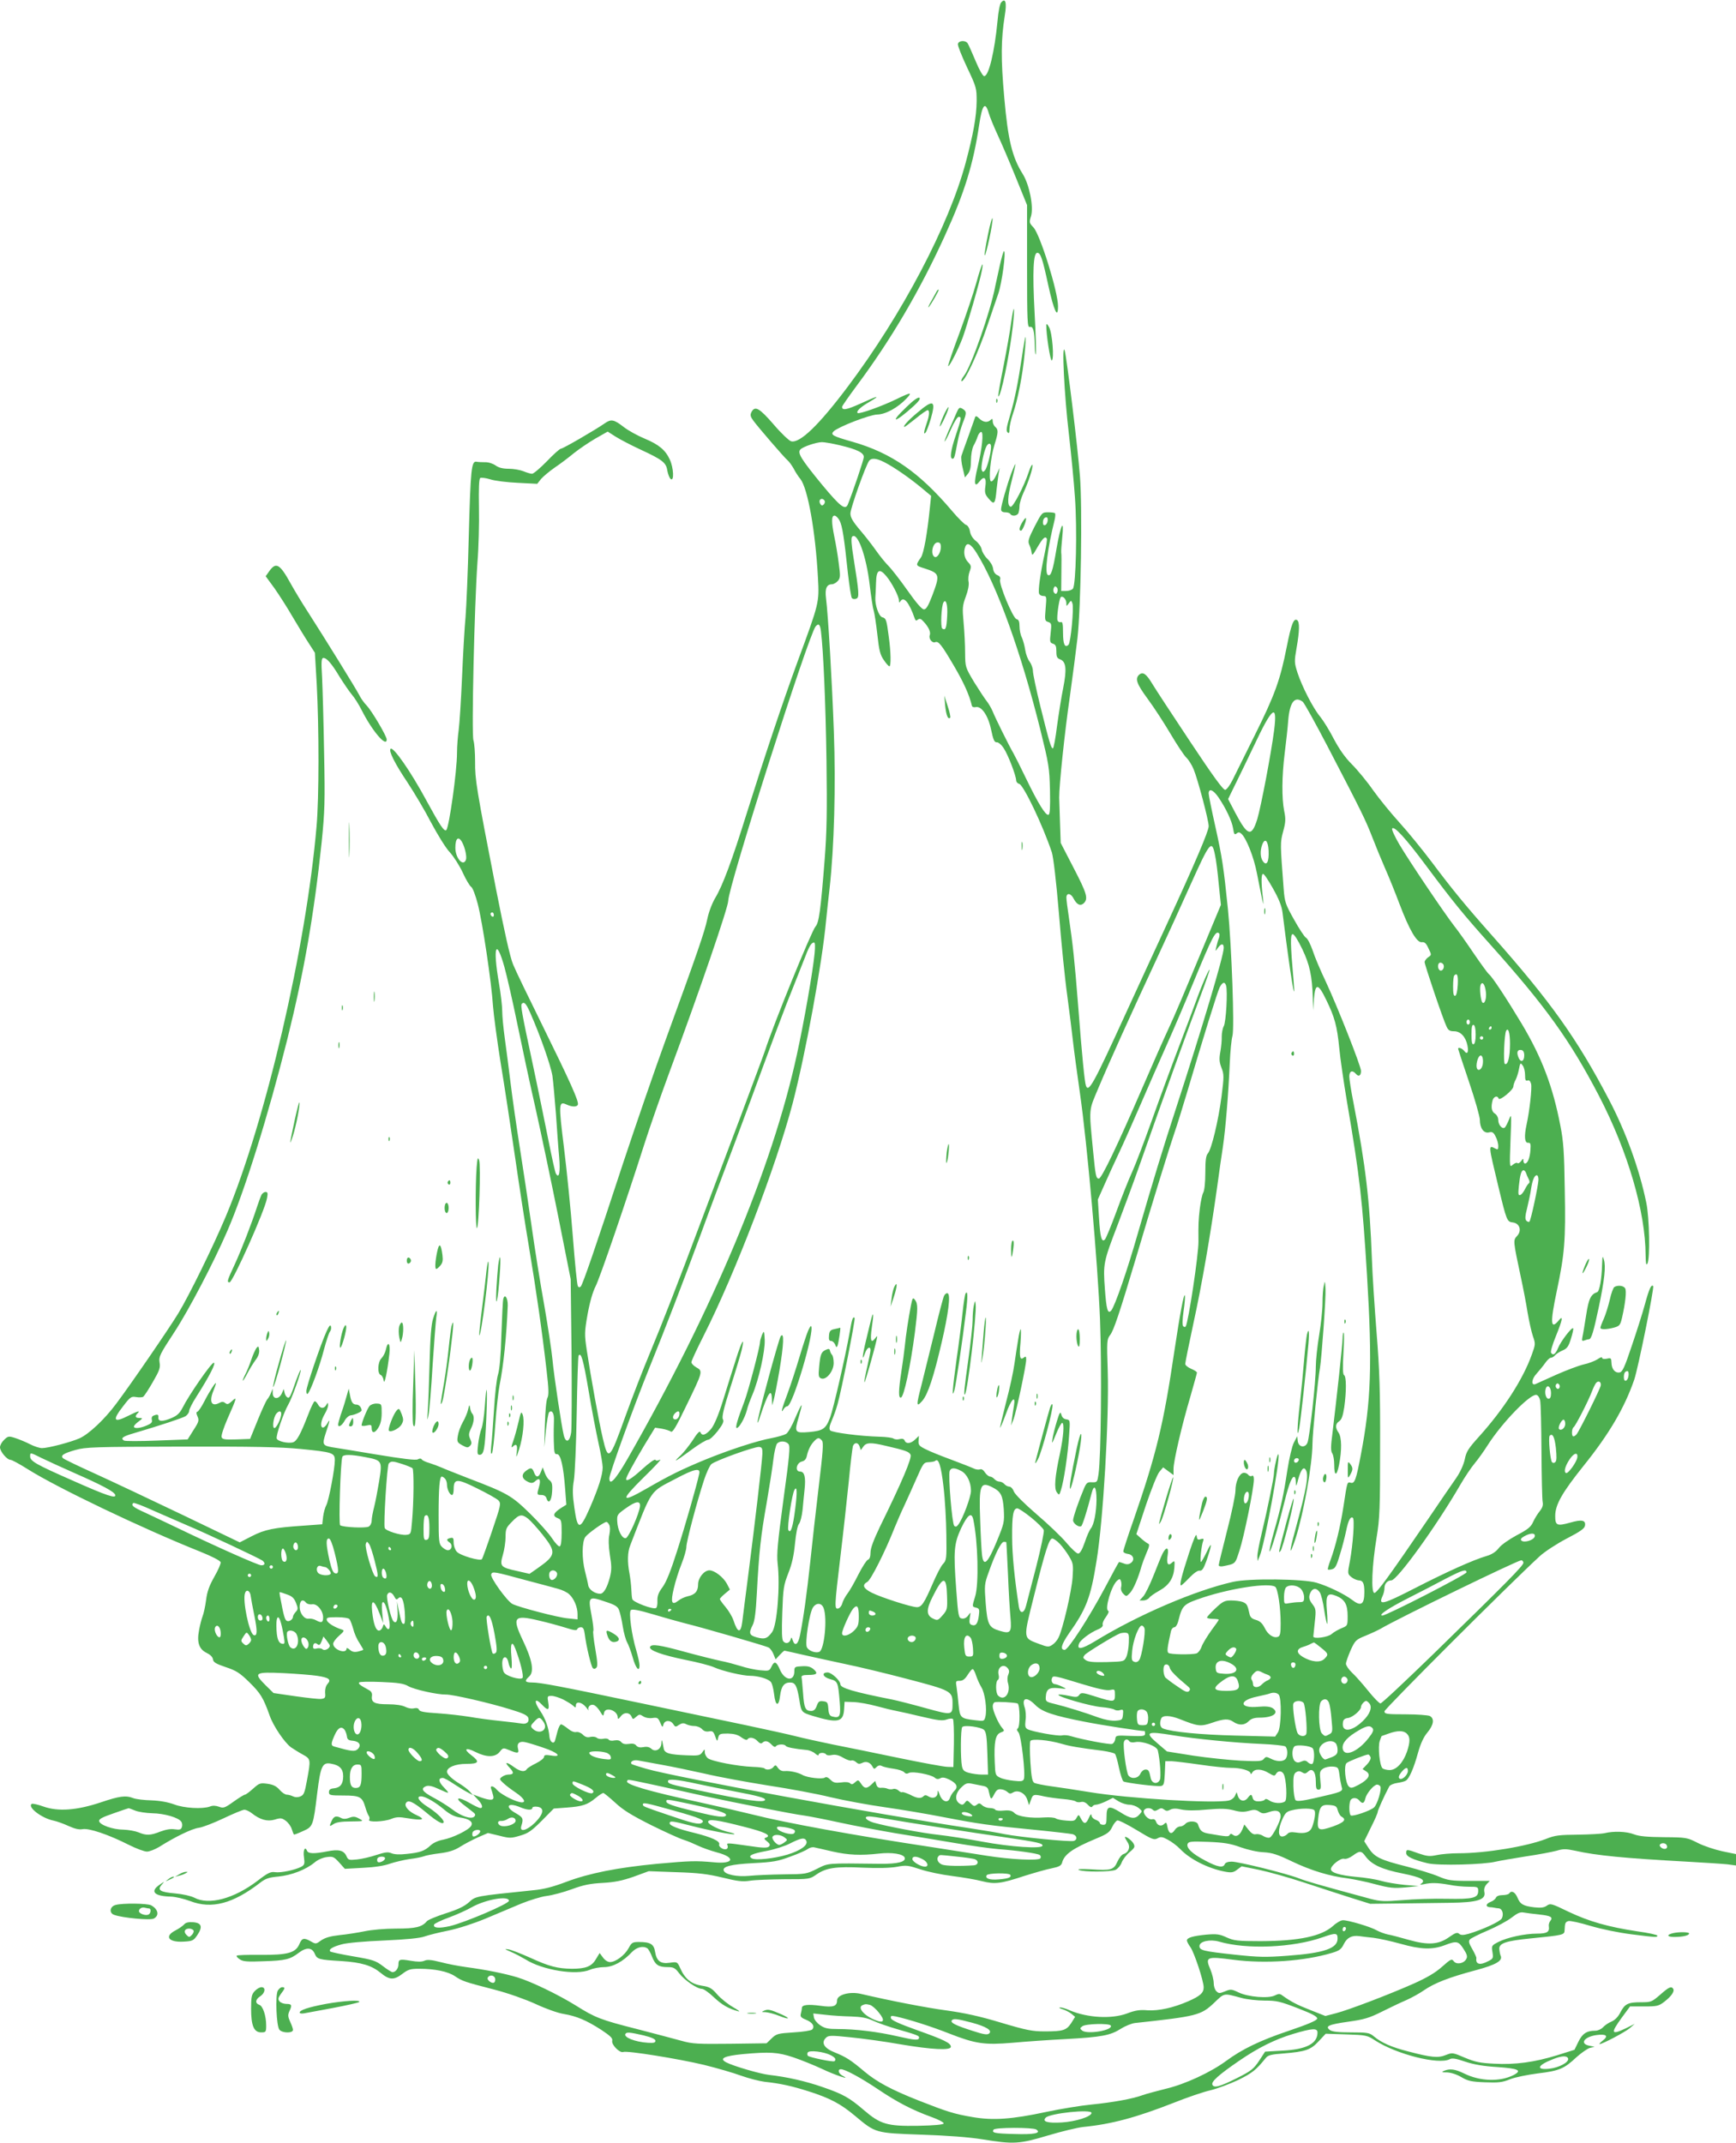 <?xml version="1.0" standalone="no"?>
<!DOCTYPE svg PUBLIC "-//W3C//DTD SVG 20010904//EN"
 "http://www.w3.org/TR/2001/REC-SVG-20010904/DTD/svg10.dtd">
<svg version="1.0" xmlns="http://www.w3.org/2000/svg"
 width="1037pt" height="1280pt" viewBox="0 0 1037 1280"
 preserveAspectRatio="xMidYMid meet">
<g transform="translate(0,1280) scale(0.1,-0.1)"
fill="#4caf50" stroke="none">
<path d="M5980 12785 c-7 -8 -17 -57 -21 -108 -18 -188 -53 -332 -80 -332 -8
0 -31 41 -51 90 -21 50 -42 97 -47 105 -12 21 -55 19 -59 -3 -2 -9 23 -72 55
-140 56 -118 57 -124 57 -202 -1 -90 -20 -197 -65 -365 -101 -378 -381 -909
-705 -1340 -172 -229 -286 -339 -338 -326 -12 3 -60 48 -105 101 -85 98 -111
113 -132 74 -9 -18 -7 -27 12 -53 33 -44 183 -218 203 -235 10 -8 26 -31 37
-50 10 -20 28 -48 40 -62 44 -56 90 -310 105 -590 8 -149 8 -149 -121 -499
-90 -246 -195 -560 -305 -910 -87 -279 -143 -429 -186 -501 -20 -33 -40 -86
-49 -129 -16 -76 -58 -198 -250 -725 -64 -176 -177 -504 -252 -730 -168 -513
-242 -727 -254 -740 -7 -6 -12 -6 -17 2 -5 7 -18 140 -30 295 -12 156 -36 395
-53 532 -33 266 -32 280 16 258 33 -15 62 -15 67 0 7 19 -50 144 -211 471 -82
166 -162 331 -176 366 -18 43 -52 196 -101 445 -119 609 -127 661 -126 766 0
52 -4 110 -10 128 -12 39 6 811 24 1062 7 85 11 232 9 326 -2 119 0 174 8 179
6 3 33 0 59 -8 26 -9 100 -18 164 -21 l117 -6 23 29 c13 15 50 46 83 69 33 22
84 61 113 85 30 24 87 63 128 87 l74 42 47 -30 c27 -17 92 -51 146 -76 134
-62 156 -79 163 -126 4 -22 13 -45 20 -51 22 -18 18 67 -5 116 -26 57 -66 90
-150 125 -41 17 -98 48 -126 70 -58 45 -75 48 -113 21 -56 -39 -249 -151 -261
-151 -7 0 -45 -34 -84 -75 -40 -41 -80 -75 -89 -75 -8 0 -32 7 -51 15 -20 8
-59 15 -88 15 -35 0 -60 6 -79 20 -16 11 -43 20 -62 19 -18 0 -42 1 -52 3 -30
5 -35 -43 -46 -452 -5 -201 -14 -414 -19 -475 -6 -60 -15 -222 -21 -360 -6
-137 -15 -279 -20 -315 -5 -36 -10 -97 -10 -136 0 -110 -47 -444 -64 -462 -12
-11 -36 24 -117 173 -96 178 -200 327 -216 312 -12 -13 25 -87 100 -199 41
-62 106 -171 143 -243 38 -71 87 -151 111 -176 23 -25 58 -80 77 -121 19 -42
42 -80 50 -85 9 -5 26 -49 40 -103 28 -108 82 -468 91 -610 4 -52 24 -203 45
-335 22 -132 60 -382 85 -555 25 -173 63 -421 85 -550 42 -251 79 -508 105
-736 13 -111 14 -147 5 -164 -7 -13 -13 -80 -15 -158 l-4 -137 10 100 c6 55
14 104 19 109 17 17 31 -7 29 -48 -1 -22 -2 -78 -1 -122 2 -71 4 -82 19 -80
22 1 39 -73 49 -210 l7 -92 -29 -18 c-50 -32 -56 -50 -21 -63 20 -8 22 -15 22
-86 0 -51 -4 -80 -12 -82 -6 -2 -27 20 -46 49 -19 29 -79 96 -133 149 -109
106 -133 120 -369 210 -71 28 -143 56 -160 64 -16 7 -48 19 -70 26 -22 6 -43
16 -46 22 -4 6 -13 6 -23 0 -12 -7 -91 3 -249 29 -128 21 -245 41 -262 43 -58
10 -61 17 -40 82 26 78 29 94 10 60 -9 -16 -22 -26 -28 -24 -16 5 -9 45 14 83
10 17 19 40 19 50 -1 18 -1 18 -11 2 -13 -24 -36 -23 -49 2 -6 11 -15 20 -20
20 -5 0 -23 -37 -40 -82 -45 -116 -67 -156 -89 -163 -29 -9 -92 5 -98 22 -6
16 40 153 69 203 22 37 80 201 74 207 -2 2 -13 -25 -26 -59 -35 -101 -40 -110
-52 -106 -7 3 -15 15 -18 28 l-5 23 -12 -27 c-17 -36 -53 -36 -54 2 l0 27 -10
-24 c-5 -14 -15 -31 -22 -39 -7 -8 -33 -64 -58 -126 l-45 -111 -82 -3 c-68 -2
-83 0 -88 13 -4 9 12 57 34 108 58 131 59 137 28 108 -21 -19 -28 -22 -40 -12
-11 9 -20 10 -36 1 -47 -25 -62 8 -35 73 8 20 15 40 15 44 0 12 -38 -46 -70
-109 -16 -31 -34 -58 -40 -60 -9 -3 -8 -11 0 -29 10 -23 8 -32 -24 -81 l-35
-56 -185 -7 c-101 -4 -189 -4 -195 0 -23 14 -8 25 62 45 159 47 285 89 306
101 11 8 21 22 21 31 0 10 19 48 43 85 79 124 119 203 104 203 -15 0 -148
-192 -186 -268 -17 -33 -32 -48 -68 -63 -53 -22 -79 -21 -77 4 2 18 -5 21 -29
11 -9 -3 -13 -13 -10 -25 4 -15 -3 -22 -31 -34 -40 -17 -76 -20 -76 -6 0 5 12
19 28 30 26 20 26 20 5 21 -25 0 -29 10 -11 28 18 18 2 14 -52 -13 -92 -47
-102 -31 -34 56 42 55 48 59 77 54 18 -3 37 -2 43 2 6 5 32 44 57 88 40 69 46
86 40 118 -5 33 2 48 88 179 87 133 235 416 316 603 105 241 244 688 360 1150
99 399 159 743 204 1170 19 189 21 244 15 540 -3 182 -9 383 -12 448 -6 98 -4
117 8 117 20 0 49 -33 98 -115 24 -38 56 -85 71 -103 16 -18 43 -61 60 -95 62
-123 149 -225 149 -174 0 20 -88 169 -119 202 -16 16 -37 46 -46 65 -19 37
-197 325 -306 495 -36 55 -82 132 -103 170 -64 116 -87 130 -127 74 l-22 -31
52 -71 c28 -40 77 -116 108 -170 32 -54 75 -125 96 -157 l38 -59 11 -188 c14
-261 14 -681 -1 -848 -62 -725 -305 -1767 -543 -2333 -74 -176 -218 -470 -283
-577 -52 -86 -285 -426 -371 -540 -69 -93 -163 -181 -218 -206 -54 -24 -189
-59 -225 -59 -14 0 -46 10 -71 23 -25 13 -64 29 -88 37 -40 13 -44 12 -67 -10
-14 -13 -25 -33 -25 -45 0 -25 42 -75 63 -75 8 0 54 -25 103 -56 178 -112 684
-354 1029 -492 72 -29 121 -54 123 -64 2 -8 -15 -47 -38 -87 -30 -53 -43 -89
-49 -139 -5 -37 -14 -80 -21 -97 -6 -16 -16 -54 -21 -83 -14 -72 0 -113 45
-135 21 -10 36 -24 38 -38 2 -18 17 -27 76 -47 63 -21 84 -34 142 -91 66 -65
83 -92 121 -199 21 -61 88 -160 127 -189 15 -10 46 -30 70 -43 49 -27 49 -29
26 -153 -14 -77 -19 -90 -41 -98 -15 -6 -31 -5 -43 1 -10 5 -27 10 -37 10 -10
0 -29 13 -43 29 -18 21 -37 31 -72 36 -44 6 -49 4 -86 -29 -22 -20 -44 -36
-49 -36 -5 0 -36 -19 -68 -42 -53 -38 -61 -40 -87 -30 -20 7 -38 8 -54 1 -45
-16 -155 -10 -214 13 -36 13 -83 22 -135 24 -44 1 -93 7 -108 13 -46 18 -82
13 -195 -25 -144 -48 -255 -56 -342 -25 -33 12 -65 19 -70 16 -29 -18 59 -86
130 -100 19 -4 59 -18 89 -32 38 -17 63 -23 85 -19 37 7 154 -32 276 -94 44
-22 92 -40 108 -40 15 0 48 13 73 28 95 60 196 109 236 114 23 3 90 29 149 57
59 28 114 51 124 51 9 0 29 -9 43 -20 50 -40 94 -52 138 -39 35 11 43 10 66
-7 15 -11 31 -33 36 -50 5 -16 11 -31 13 -32 1 -2 25 7 53 20 61 27 62 30 86
228 20 162 31 185 83 175 51 -9 72 -31 72 -75 0 -46 -17 -68 -55 -72 -22 -2
-30 -8 -30 -23 0 -18 7 -20 86 -20 99 0 113 -8 131 -69 6 -22 16 -46 21 -53 5
-7 6 -17 2 -23 -10 -16 90 -12 132 5 29 12 47 13 99 4 89 -15 111 -8 52 19
-46 20 -75 53 -63 72 13 22 44 7 119 -55 70 -59 107 -78 106 -57 -1 16 -48 60
-98 91 -50 32 -68 61 -37 61 25 0 86 -35 138 -79 33 -28 61 -42 92 -47 59 -8
84 -27 69 -51 -15 -25 -110 -71 -167 -82 -29 -5 -59 -19 -75 -34 -35 -33 -62
-43 -143 -51 -42 -5 -74 -3 -90 4 -21 9 -37 7 -90 -10 -35 -12 -87 -24 -116
-27 -49 -5 -53 -4 -64 21 -16 34 -47 41 -116 27 -77 -15 -112 -14 -119 4 -12
30 -25 2 -18 -40 5 -38 3 -45 -17 -56 -37 -19 -121 -37 -156 -32 -26 4 -43 -4
-104 -51 -142 -108 -292 -148 -379 -101 -20 10 -68 21 -113 25 -92 8 -109 20
-81 52 19 22 19 22 -14 -1 -58 -40 -30 -68 70 -70 26 -1 78 -13 115 -27 128
-49 255 -15 417 110 32 25 53 32 110 37 78 8 163 41 214 83 18 16 49 30 73 33
37 5 43 3 75 -32 l34 -38 108 6 c67 3 127 12 162 25 30 10 82 22 114 27 33 4
71 11 85 16 14 6 58 14 99 19 55 7 88 18 121 39 25 16 73 41 106 56 l60 26 67
-16 c62 -16 71 -16 124 0 49 14 69 28 130 89 l72 73 79 6 c93 7 123 17 171 57
20 17 41 30 46 30 4 0 36 -26 70 -57 48 -45 97 -75 216 -135 85 -42 173 -82
195 -88 22 -7 60 -23 85 -35 25 -12 76 -30 113 -40 114 -30 101 -71 -18 -59
-112 10 -139 9 -340 -9 -239 -23 -405 -56 -543 -108 -77 -29 -132 -44 -197
-50 -352 -36 -343 -35 -384 -72 -27 -24 -66 -43 -139 -66 -55 -18 -107 -39
-113 -48 -29 -34 -67 -43 -183 -43 -66 0 -146 -7 -188 -16 -40 -8 -107 -19
-150 -23 -54 -6 -85 -15 -109 -31 -31 -23 -33 -23 -61 -7 -42 24 -54 21 -69
-14 -22 -54 -70 -67 -232 -66 -77 1 -141 -1 -143 -5 -3 -4 6 -14 19 -22 18
-13 47 -15 143 -11 129 4 157 11 208 50 46 35 80 33 96 -5 14 -33 23 -36 160
-44 119 -8 179 -26 232 -69 54 -45 81 -46 132 -7 34 26 48 30 100 30 93 0 171
-16 213 -44 45 -30 56 -34 238 -81 84 -22 182 -57 246 -86 60 -28 133 -54 167
-59 76 -13 134 -37 224 -95 54 -36 69 -50 65 -65 -6 -23 45 -75 66 -67 23 9
332 -41 482 -77 77 -19 177 -48 223 -65 45 -16 108 -32 139 -36 94 -10 162
-25 263 -57 128 -41 191 -74 278 -147 123 -103 120 -102 397 -112 154 -5 285
-15 365 -28 185 -30 219 -28 389 23 80 24 175 47 211 51 171 17 318 57 540
144 80 32 179 66 220 75 41 10 116 38 167 62 84 42 105 58 164 131 13 17 34
22 105 27 132 11 163 21 211 73 l42 45 123 -4 c118 -4 125 -5 172 -36 128 -83
381 -147 446 -112 14 8 38 4 93 -15 51 -17 109 -27 192 -32 127 -9 149 -20 96
-48 -81 -41 -200 -38 -296 10 -54 26 -85 30 -120 15 -16 -7 -12 -9 19 -9 24
-1 58 -12 85 -28 39 -23 60 -28 141 -31 80 -3 104 -1 150 18 30 12 105 27 166
35 127 15 158 28 230 96 29 26 65 51 80 56 l29 7 -29 6 c-62 11 -35 53 40 64
60 8 74 -5 38 -33 -15 -11 -23 -21 -19 -21 17 0 151 71 180 95 l30 26 -52 -26
c-90 -43 -94 -31 -24 65 l48 65 84 0 c77 0 87 2 122 29 41 32 61 61 52 76 -11
18 -26 11 -78 -35 -50 -43 -54 -45 -115 -45 -77 0 -96 -9 -123 -61 -13 -26
-32 -45 -52 -54 -18 -7 -41 -23 -51 -34 -11 -12 -31 -21 -47 -21 -51 0 -77
-17 -101 -67 l-23 -47 -105 -33 c-134 -41 -248 -57 -375 -50 -83 4 -113 10
-175 36 -72 31 -75 31 -113 16 -46 -19 -88 -15 -224 21 -99 25 -161 52 -206
90 -26 22 -38 24 -136 24 -77 0 -113 4 -127 14 -30 23 -9 33 111 50 93 13 124
22 200 60 50 25 115 56 146 69 31 14 79 40 107 60 62 42 148 76 306 118 123
33 164 57 150 87 -4 9 -7 28 -8 42 -1 33 43 47 184 61 199 20 205 21 206 49 2
44 4 49 23 55 10 3 70 -10 132 -29 69 -20 166 -40 244 -50 151 -19 155 -19
155 -8 0 5 -55 17 -122 26 -172 26 -287 59 -409 117 -101 49 -108 51 -129 36
-17 -12 -36 -14 -74 -10 -67 8 -85 18 -102 59 -14 33 -36 44 -49 24 -3 -5 -21
-10 -40 -10 -20 0 -35 -6 -39 -15 -3 -8 -17 -20 -31 -25 -29 -11 -33 -29 -7
-32 9 0 22 -2 27 -3 6 -2 18 -3 27 -4 22 -1 32 -35 19 -60 -10 -19 -114 -67
-198 -92 -33 -9 -46 -9 -57 0 -11 10 -23 6 -60 -20 -63 -45 -126 -49 -242 -16
-49 14 -105 29 -124 32 -19 4 -49 15 -67 25 -36 21 -168 60 -201 60 -12 0 -39
-15 -59 -34 -70 -62 -203 -90 -433 -91 -139 0 -160 3 -204 23 -41 19 -59 21
-120 16 -80 -8 -116 -18 -116 -35 0 -6 9 -24 21 -40 23 -33 79 -201 79 -240 0
-33 -21 -52 -92 -83 -89 -39 -176 -58 -243 -54 -46 4 -74 0 -123 -19 -92 -34
-235 -26 -340 18 -24 11 -51 19 -60 18 -9 0 -3 -5 13 -10 17 -5 41 -17 54 -27
l23 -19 -23 -37 c-29 -44 -49 -50 -159 -50 -73 0 -109 7 -260 52 -125 38 -218
58 -325 73 -127 17 -341 59 -512 99 -67 16 -143 -5 -143 -39 0 -35 -23 -43
-99 -32 -75 10 -111 6 -111 -13 0 -6 -3 -21 -6 -33 -5 -18 0 -25 30 -37 40
-16 55 -41 37 -59 -6 -6 -56 -14 -111 -17 -93 -6 -102 -8 -131 -36 l-30 -29
-217 -3 c-194 -2 -225 -1 -292 18 -41 11 -160 43 -265 70 -217 55 -250 68
-366 141 -105 65 -264 142 -349 168 -76 23 -192 46 -305 61 -44 6 -113 19
-154 30 -55 14 -79 16 -96 8 -16 -7 -41 -7 -82 0 -66 11 -73 9 -73 -22 0 -24
-17 -46 -35 -46 -7 0 -32 16 -58 36 -42 32 -58 38 -176 58 -72 12 -134 26
-138 29 -12 12 12 28 68 43 32 9 134 18 254 23 134 6 214 14 241 24 22 8 86
24 141 35 59 12 152 42 224 72 68 29 165 69 214 90 50 20 117 41 150 45 33 4
101 22 150 40 70 26 111 34 185 38 72 4 116 13 185 37 l90 33 165 -6 c133 -4
187 -11 275 -32 90 -22 120 -26 165 -19 30 5 123 8 206 9 149 0 151 0 192 29
57 39 114 48 277 40 90 -4 162 -2 202 5 56 11 67 9 138 -14 43 -15 130 -33
194 -41 64 -8 144 -22 178 -31 75 -19 111 -15 253 32 58 18 130 39 162 45 44
9 57 16 62 33 13 51 63 86 207 146 63 26 78 37 92 67 9 19 23 37 31 40 7 3 59
-23 115 -57 92 -56 104 -61 125 -50 20 11 29 10 62 -8 21 -11 55 -36 74 -56
58 -61 167 -116 268 -135 38 -7 50 -5 72 12 l27 20 104 -21 c57 -12 178 -46
269 -76 91 -30 217 -71 280 -91 l115 -36 170 2 c94 1 231 3 305 4 164 2 216
18 207 63 -4 19 1 34 13 48 l19 20 -122 0 c-110 0 -128 3 -185 27 -35 15 -120
41 -190 59 -156 39 -191 56 -226 109 l-27 42 40 82 c23 45 41 87 41 94 0 9 38
94 69 152 5 8 26 17 47 20 21 3 45 9 52 14 20 12 47 74 72 165 16 57 34 96 57
123 37 45 43 82 14 98 -11 5 -76 10 -145 10 -114 0 -126 2 -126 18 0 14 741
755 927 926 29 27 101 74 160 105 83 43 109 61 111 79 5 32 -20 37 -89 17 -79
-22 -89 -17 -89 40 0 67 41 139 169 299 153 190 245 347 303 515 23 67 121
551 113 559 -11 12 -24 -16 -49 -108 -14 -52 -50 -165 -79 -250 -43 -129 -56
-156 -73 -158 -27 -4 -47 20 -48 58 -1 28 -3 30 -28 24 -18 -3 -28 -1 -28 6 0
6 -12 2 -27 -9 -16 -10 -53 -25 -83 -31 -30 -7 -104 -35 -165 -62 -60 -27
-116 -52 -122 -55 -28 -12 -25 29 4 60 16 18 40 47 52 64 12 18 28 33 35 33 8
0 19 7 26 16 8 8 28 21 45 28 26 11 35 24 49 70 10 32 16 59 13 62 -8 8 -74
-78 -90 -118 -16 -38 -30 -47 -42 -28 -4 6 9 51 29 99 40 99 45 128 17 94 -49
-59 -52 -16 -12 174 47 222 54 303 48 604 -3 226 -8 293 -26 384 -45 235 -111
408 -230 608 -88 147 -176 281 -196 297 -9 7 -49 63 -91 124 -41 61 -94 136
-118 166 -61 79 -268 386 -327 486 -27 46 -47 89 -43 95 11 18 79 -56 202
-221 159 -213 221 -290 387 -475 329 -368 474 -570 646 -900 173 -333 278
-692 279 -953 1 -51 3 -63 11 -49 16 28 12 273 -7 363 -41 200 -122 423 -222
614 -191 365 -348 586 -701 984 -158 178 -239 277 -358 436 -56 74 -142 180
-192 235 -50 55 -122 143 -159 195 -36 52 -94 122 -127 155 -41 41 -75 90
-108 152 -26 51 -63 110 -81 132 -42 50 -107 177 -135 261 -20 62 -20 69 -6
150 18 102 19 156 3 166 -20 13 -35 -24 -62 -161 -39 -197 -71 -286 -190 -525
-59 -118 -119 -240 -134 -270 -15 -30 -34 -56 -43 -58 -12 -2 -73 82 -211 290
-107 161 -208 315 -224 342 -36 60 -56 75 -78 57 -28 -24 -17 -55 50 -146 37
-50 98 -144 137 -210 39 -66 81 -129 94 -141 12 -11 32 -42 43 -69 24 -57 90
-305 90 -340 0 -29 -82 -222 -252 -590 -69 -148 -178 -387 -244 -530 -191
-418 -221 -473 -237 -431 -8 21 -23 170 -47 481 -21 268 -31 359 -55 524 -8
53 -15 106 -15 119 0 31 27 28 44 -7 19 -36 41 -45 61 -25 26 27 17 58 -62
210 l-77 149 -4 115 c-2 63 -4 133 -5 155 -1 70 33 394 64 607 16 114 36 269
45 345 21 184 30 782 15 968 -13 173 -79 709 -91 750 -19 60 -2 -271 24 -490
14 -121 31 -294 37 -385 14 -193 6 -524 -12 -546 -6 -8 -25 -14 -41 -14 l-29
0 1 108 c1 59 1 114 -1 122 -1 8 2 48 6 88 13 123 -9 80 -34 -65 -22 -134 -34
-169 -52 -157 -20 12 -2 157 40 326 5 20 6 39 3 42 -3 4 -22 6 -42 6 -35 0
-37 -2 -80 -85 -37 -72 -41 -89 -32 -108 6 -12 12 -33 14 -47 3 -22 7 -18 36
33 32 54 45 66 55 50 3 -5 -4 -47 -14 -95 -25 -116 -39 -216 -32 -234 3 -8 14
-14 25 -14 20 0 20 -4 14 -74 -6 -70 -5 -75 15 -81 20 -7 21 -12 15 -65 -6
-53 -5 -59 14 -65 16 -5 20 -15 20 -46 0 -32 4 -41 24 -48 34 -14 39 -58 17
-170 -11 -53 -27 -156 -37 -228 -9 -73 -20 -133 -25 -133 -10 0 -21 35 -74
249 -25 101 -45 197 -45 213 0 16 -9 41 -19 55 -11 13 -23 45 -27 71 -4 26
-13 59 -20 74 -8 15 -14 45 -14 66 0 30 -5 41 -18 44 -22 6 -106 209 -98 236
4 12 -2 21 -17 27 -14 6 -23 21 -25 39 -2 17 -17 42 -33 57 -16 15 -32 41 -35
57 -3 16 -19 39 -35 51 -17 13 -31 34 -35 56 -3 20 -13 37 -24 40 -9 3 -47 40
-83 83 -195 230 -361 346 -594 413 -120 34 -134 42 -113 63 31 28 215 99 260
100 50 1 122 40 175 96 37 39 26 38 -60 -4 -86 -42 -223 -91 -232 -83 -10 10
16 35 71 67 72 42 49 37 -55 -11 -82 -37 -109 -42 -109 -19 0 5 40 62 88 127
203 272 377 568 525 893 119 260 171 430 206 665 18 121 36 142 57 70 6 -22
30 -80 53 -130 23 -49 72 -164 109 -255 l67 -165 0 -366 c0 -332 2 -365 16
-362 21 6 28 -22 30 -112 1 -38 4 -61 6 -50 3 11 0 122 -7 247 -13 244 -8 358
16 358 20 0 31 -33 66 -195 33 -151 58 -205 58 -124 0 86 -107 429 -147 471
-25 26 -26 30 -14 68 16 55 -10 187 -50 251 -63 100 -88 204 -110 454 -21 235
-20 346 3 493 13 77 4 108 -22 77z m-962 -2645 c101 -24 142 -44 142 -70 0
-15 -64 -205 -95 -282 -15 -38 -44 -16 -153 115 -128 156 -151 193 -130 213
16 16 92 42 128 43 14 0 62 -8 108 -19z m265 -101 c58 -30 145 -90 218 -150
l61 -51 -7 -67 c-16 -159 -37 -277 -54 -301 -33 -48 -33 -48 21 -65 92 -30 94
-37 47 -162 -24 -62 -36 -83 -50 -83 -12 0 -46 39 -98 113 -43 61 -95 128
-114 147 -19 19 -52 60 -73 90 -21 30 -64 86 -96 123 -44 52 -58 76 -58 100 0
31 92 289 112 315 15 18 43 15 91 -9z m-357 -230 c3 -6 1 -16 -5 -22 -9 -9
-14 -8 -21 3 -9 15 -4 30 10 30 5 0 12 -5 16 -11z m89 -118 c17 -33 28 -106
50 -316 9 -76 19 -143 24 -148 6 -6 17 -7 26 -3 19 7 17 34 -16 241 -13 79
-16 122 -9 129 32 32 85 -116 105 -287 8 -67 18 -136 24 -154 5 -17 15 -82 22
-145 10 -93 17 -120 38 -150 14 -21 29 -38 34 -38 10 0 9 85 -4 177 -13 101
-16 110 -39 116 -20 5 -44 73 -41 117 1 14 3 54 4 90 2 77 20 88 61 39 33 -39
76 -122 76 -146 0 -14 2 -15 9 -4 20 31 52 -8 85 -103 5 -14 9 -16 19 -7 11 8
19 5 34 -12 30 -32 44 -63 37 -81 -8 -20 14 -49 32 -42 20 8 37 -13 111 -139
59 -100 93 -175 109 -242 2 -6 11 -9 21 -7 35 9 75 -48 93 -133 13 -62 20 -78
34 -77 10 1 28 -14 42 -36 26 -39 73 -162 74 -191 0 -9 8 -19 18 -21 26 -7
141 -247 195 -409 9 -27 26 -170 42 -360 14 -173 36 -395 50 -494 13 -99 29
-225 35 -280 6 -55 25 -192 41 -305 43 -297 107 -1019 120 -1355 11 -284 6
-817 -9 -920 -7 -48 -8 -50 -39 -49 -27 2 -33 -3 -47 -35 -30 -70 -66 -174
-66 -192 0 -19 34 -44 49 -35 7 5 35 92 61 194 15 60 30 43 30 -36 -1 -76 -15
-149 -34 -172 -7 -8 -24 -45 -36 -82 -16 -46 -29 -68 -40 -68 -8 0 -40 29 -70
65 -30 36 -111 113 -179 171 -73 63 -128 118 -135 135 -5 16 -18 29 -27 29 -9
0 -22 7 -29 15 -7 8 -20 15 -30 15 -10 0 -23 7 -30 15 -7 8 -19 15 -26 15 -7
0 -21 11 -30 24 -9 15 -21 23 -30 19 -9 -3 -25 -1 -37 5 -12 6 -71 29 -132 52
-60 22 -130 50 -155 63 -39 19 -45 26 -43 51 l2 29 -23 -22 c-26 -25 -54 -27
-62 -6 -4 10 -14 13 -30 9 -13 -4 -30 -2 -37 3 -6 5 -43 10 -82 11 -116 3
-285 25 -296 38 -7 9 -5 25 9 57 11 25 27 69 35 99 23 79 108 510 102 516 -10
10 -16 -6 -30 -89 -25 -140 -96 -451 -116 -505 -26 -69 -42 -80 -125 -88 -87
-7 -90 -3 -63 89 11 37 19 69 17 71 -3 2 -19 -33 -38 -77 -18 -44 -42 -86 -54
-94 -12 -7 -50 -18 -86 -25 -88 -16 -253 -70 -400 -130 -142 -59 -209 -92
-348 -172 -155 -89 -159 -73 -17 67 66 64 110 112 98 106 -15 -7 -24 -8 -28
-1 -4 6 -38 -19 -78 -55 -62 -57 -97 -78 -97 -60 0 12 44 93 107 199 l66 108
40 -6 c23 -4 47 -12 54 -17 10 -9 31 26 92 153 99 204 101 208 61 230 -16 9
-30 23 -30 31 0 8 33 79 73 158 189 374 432 1009 532 1389 77 296 176 834 200
1095 4 39 13 125 21 193 27 246 37 606 25 932 -11 302 -34 696 -47 798 -7 56
4 82 36 82 9 0 25 9 34 19 16 18 17 28 6 108 -6 48 -18 119 -26 156 -18 89
-18 127 1 127 8 0 21 -13 30 -29z m1243 -3 c-4 -27 -28 -36 -28 -10 0 20 8 32
22 32 5 0 8 -10 6 -22z m-638 -156 c0 -34 -23 -68 -38 -58 -26 16 -10 86 19
86 14 0 19 -7 19 -28z m213 -34 c124 -199 266 -594 382 -1059 50 -203 54 -226
57 -359 2 -105 0 -144 -9 -147 -16 -6 -61 66 -134 217 -33 69 -67 136 -75 150
-27 46 -110 214 -124 250 -8 19 -24 47 -36 62 -12 15 -46 67 -76 115 -52 88
-52 88 -53 173 0 47 -4 128 -9 181 -8 87 -7 101 13 155 14 37 20 70 17 88 -4
16 -1 44 6 62 11 30 10 36 -10 57 -22 23 -28 60 -16 91 11 29 34 17 67 -36z
m483 -234 c-5 -13 -10 -14 -18 -6 -6 6 -8 18 -4 28 5 13 10 14 18 6 6 -6 8
-18 4 -28z m54 -67 c0 -20 0 -20 14 -1 14 19 15 19 22 0 10 -25 -10 -234 -23
-247 -22 -22 -33 3 -33 71 0 55 -3 68 -14 64 -7 -3 -16 2 -19 10 -6 16 8 119
18 137 10 15 35 -9 35 -34z m-712 -76 c-4 -74 -9 -88 -29 -76 -12 8 -6 136 7
157 15 24 26 -16 22 -81z m-754 -93 c14 -110 28 -427 33 -773 4 -303 2 -423
-11 -590 -24 -306 -34 -377 -55 -400 -23 -25 -254 -592 -301 -740 -7 -22 -76
-206 -152 -410 -77 -203 -180 -478 -230 -610 -135 -361 -233 -612 -307 -790
-37 -88 -103 -258 -146 -377 -93 -260 -102 -269 -134 -130 -23 97 -73 374 -96
527 -14 94 -14 107 5 215 13 72 31 134 47 165 25 47 184 512 294 857 28 88 93
275 145 416 184 496 354 993 354 1031 0 83 478 1584 522 1639 18 21 27 13 32
-30z m2878 -420 c9 -7 76 -128 149 -268 201 -386 226 -437 266 -540 20 -52 54
-135 76 -185 22 -49 61 -146 87 -215 59 -156 104 -232 133 -228 17 2 26 -6 40
-37 19 -39 19 -39 -2 -53 -11 -8 -21 -21 -21 -29 0 -16 110 -342 131 -385 10
-22 19 -28 45 -28 39 0 70 -34 80 -86 8 -41 -2 -56 -20 -31 -12 15 -36 24 -36
12 0 -2 29 -91 65 -197 36 -106 65 -209 65 -228 0 -49 24 -82 55 -74 19 5 27
0 39 -25 9 -16 16 -42 16 -56 0 -22 -3 -24 -19 -15 -41 21 -41 24 20 -230 49
-203 51 -208 86 -212 41 -5 55 -49 25 -81 -24 -26 -24 -26 24 -252 13 -60 31
-153 39 -205 9 -52 23 -116 32 -142 16 -45 15 -49 -7 -110 -53 -148 -169 -327
-314 -488 -64 -71 -77 -90 -86 -136 -7 -33 -27 -77 -51 -112 -22 -31 -98 -142
-169 -247 -232 -340 -305 -440 -320 -440 -21 0 -15 163 13 330 19 117 21 171
21 540 1 337 -3 459 -21 685 -12 151 -25 349 -28 440 -13 351 -37 554 -110
933 -14 70 -25 141 -25 157 0 33 19 40 40 15 16 -19 30 -10 30 18 0 29 -143
390 -212 537 -30 63 -65 145 -77 183 -13 37 -30 71 -40 76 -9 5 -41 54 -71
108 -51 91 -56 104 -62 183 -21 274 -21 276 -3 344 15 55 16 74 6 122 -15 77
-14 206 3 344 8 63 18 151 21 195 9 111 39 150 87 113z m-171 -170 c-18 -139
-78 -455 -101 -532 -34 -107 -57 -101 -130 37 l-44 84 46 94 c26 52 73 150
106 219 112 239 144 264 123 98z m-333 -400 c45 -66 81 -142 88 -187 5 -34 9
-39 20 -30 11 9 17 9 28 0 30 -25 76 -140 95 -241 11 -58 25 -125 30 -150 10
-42 10 -40 4 15 -10 88 -9 135 2 135 6 1 32 -39 59 -87 35 -62 52 -104 57
-143 46 -370 82 -592 66 -405 -19 216 -20 275 -5 275 9 0 32 -37 57 -89 45
-94 59 -162 63 -291 l2 -75 5 70 c8 94 25 92 72 -5 52 -106 66 -159 79 -290 6
-63 27 -207 46 -320 77 -450 92 -587 120 -1040 32 -527 24 -754 -37 -1070 -28
-149 -37 -173 -60 -167 -22 6 -21 9 -44 -143 -18 -117 -47 -237 -77 -318 -11
-29 -18 -55 -16 -57 2 -2 14 -2 26 2 18 4 27 22 46 87 14 44 30 108 37 141 13
64 26 88 40 79 12 -7 1 -158 -17 -257 -15 -77 -15 -78 8 -97 13 -11 33 -19 44
-20 26 0 34 -18 34 -70 0 -75 -20 -88 -74 -46 -45 34 -143 82 -212 102 -76 23
-405 27 -499 5 -226 -51 -567 -197 -823 -354 -81 -49 -112 -54 -96 -14 8 21
65 64 110 83 23 9 34 20 31 29 -3 7 5 28 19 46 14 19 20 35 14 37 -23 8 19
152 54 181 13 11 17 11 22 -3 3 -9 4 -26 1 -37 -3 -12 2 -28 13 -39 18 -18 19
-17 41 6 20 22 48 87 68 159 5 17 18 52 30 80 16 35 19 51 10 54 -6 2 -25 16
-41 30 l-30 27 57 173 c33 97 68 185 81 200 l22 26 31 -23 31 -23 0 37 c0 46
49 258 101 433 21 74 39 138 39 142 0 5 -16 15 -35 23 -19 8 -35 21 -35 29 0
8 22 117 49 243 50 228 101 524 141 809 11 83 27 193 35 245 16 108 33 316 41
500 3 69 10 141 16 162 13 44 -5 538 -27 758 -26 254 -35 311 -75 492 -22 98
-40 187 -40 198 0 33 27 23 58 -22z m-4517 -270 c17 -31 29 -88 22 -104 -16
-43 -63 10 -63 72 0 58 19 73 41 32z m4817 -49 c3 -66 -11 -94 -33 -65 -17 23
-19 63 -5 101 16 42 35 24 38 -36z m-320 -27 c6 -26 16 -103 22 -172 l13 -125
-73 -175 c-159 -382 -200 -479 -240 -565 -23 -49 -94 -209 -157 -355 -151
-349 -243 -540 -259 -540 -17 0 -20 17 -34 160 -26 270 -28 240 33 385 59 141
191 434 350 775 55 118 144 314 198 434 117 260 128 273 147 178z m-4308 -358
c0 -8 -4 -12 -10 -9 -5 3 -10 10 -10 16 0 5 5 9 10 9 6 0 10 -7 10 -16z m4333
-110 c3 -3 2 -16 -2 -28 -5 -11 -11 -34 -15 -51 -7 -30 -7 -30 9 -7 20 28 35
28 35 0 0 -46 -129 -478 -285 -958 -77 -235 -142 -449 -229 -750 -62 -218
-136 -431 -158 -458 -21 -24 -29 5 -38 129 -11 150 -9 161 76 382 36 95 92
246 124 337 155 441 294 826 393 1090 13 36 27 76 31 90 10 40 -43 -78 -74
-165 -16 -44 -63 -170 -105 -280 -42 -110 -115 -308 -162 -440 -47 -132 -101
-274 -120 -315 -19 -41 -61 -146 -93 -234 -32 -87 -63 -163 -70 -170 -19 -19
-28 12 -35 128 l-7 111 40 90 c22 50 61 135 87 190 26 55 83 183 127 285 44
102 115 264 158 360 43 96 115 265 160 375 114 276 132 310 153 289z m-2417
-119 c-11 -112 -64 -414 -106 -605 -147 -677 -501 -1522 -1012 -2415 -72 -125
-108 -163 -108 -115 0 27 148 435 237 655 102 252 196 497 308 800 56 154 149
402 205 550 56 149 133 358 172 465 39 107 101 272 137 365 37 94 83 208 101
255 34 90 46 110 63 110 6 0 7 -23 3 -65z m-1853 -81 c15 -54 50 -207 77 -339
27 -132 76 -361 110 -510 33 -148 94 -438 135 -643 l74 -373 5 -432 c2 -238 1
-454 -2 -482 -8 -57 -31 -68 -44 -20 -13 52 -59 356 -68 455 -5 52 -27 198
-49 324 -23 126 -57 340 -76 475 -19 135 -51 345 -70 466 -19 121 -44 294 -55
385 -11 91 -27 212 -35 270 -8 58 -15 130 -15 160 0 30 -9 107 -20 170 -37
215 -17 272 33 94z m5610 13 c7 -19 -8 -41 -22 -33 -16 10 -14 46 3 46 8 0 16
-6 19 -13z m85 -119 c-2 -38 -8 -63 -15 -66 -10 -3 -13 13 -13 56 0 32 3 62 7
65 17 18 24 2 21 -55z m-1384 -5 c10 -34 0 -218 -14 -243 -7 -13 -12 -41 -12
-61 1 -21 -3 -61 -8 -90 -8 -43 -7 -61 6 -96 16 -40 16 -53 1 -171 -19 -146
-60 -317 -82 -342 -11 -12 -15 -41 -15 -114 0 -57 -5 -106 -12 -119 -7 -12
-16 -56 -21 -97 -8 -70 -9 -91 -8 -195 1 -78 -60 -481 -76 -508 -3 -5 -10 -4
-15 1 -6 6 -5 39 2 90 7 44 10 87 8 94 -6 16 -29 -107 -63 -333 -65 -440 -108
-616 -244 -1009 -34 -96 -61 -180 -61 -187 0 -6 12 -13 27 -15 33 -4 44 -36
18 -54 -12 -9 -25 -10 -42 -3 -13 5 -26 9 -28 9 -2 0 -40 -69 -84 -153 -96
-180 -220 -372 -241 -372 -29 0 -20 32 24 96 105 148 131 215 166 434 40 241
76 854 67 1137 -6 178 -5 188 14 213 21 26 55 126 159 475 93 315 200 660 226
735 14 39 47 147 75 240 95 322 181 600 195 628 17 31 30 35 38 10z m1552 -39
c5 -38 -8 -75 -21 -62 -10 10 -18 85 -11 104 10 26 27 4 32 -42z m-5710 -121
c60 -135 124 -317 134 -380 5 -37 14 -140 21 -228 6 -88 14 -203 19 -255 8
-92 0 -133 -19 -101 -5 7 -24 95 -44 195 -20 99 -62 307 -95 461 -66 308 -73
350 -65 359 14 14 25 3 49 -51z m5614 -58 c0 -8 -4 -15 -10 -15 -5 0 -10 7
-10 15 0 8 5 15 10 15 6 0 10 -7 10 -15z m35 -75 c0 -34 -5 -55 -12 -57 -10
-4 -13 12 -13 57 0 45 3 61 13 58 7 -3 12 -24 12 -58z m95 40 c0 -5 -5 -10
-11 -10 -5 0 -7 5 -4 10 3 6 8 10 11 10 2 0 4 -4 4 -10z m110 -95 c0 -79 -13
-130 -31 -120 -10 7 -3 178 8 198 13 22 23 -13 23 -78z m-160 35 c0 -5 -4 -10
-10 -10 -5 0 -10 5 -10 10 0 6 5 10 10 10 6 0 10 -4 10 -10z m245 -104 c0 -38
-22 -45 -35 -11 -12 31 -5 47 18 43 11 -2 17 -13 17 -32z m-247 -47 c-4 -43
-38 -56 -38 -14 0 14 5 36 11 47 15 28 31 9 27 -33z m252 -71 c0 -29 3 -36 15
-32 9 4 16 -3 21 -20 6 -25 -9 -161 -27 -243 -15 -69 -12 -111 9 -109 14 1 17
-6 14 -43 -3 -47 -17 -81 -32 -81 -6 0 -10 8 -10 17 0 15 -2 14 -14 -3 -8 -10
-18 -16 -22 -11 -4 4 -16 -1 -27 -10 -20 -18 -20 -17 -14 147 6 154 6 162 -8
125 -9 -22 -20 -44 -25 -49 -14 -14 -40 13 -40 43 0 15 -8 31 -20 39 -20 12
-25 38 -14 80 7 23 30 30 36 10 6 -16 88 52 88 72 0 8 6 27 14 41 7 14 16 43
20 65 7 36 9 38 22 19 8 -10 14 -36 14 -57z m6 -585 c3 -10 10 -26 16 -37 6
-11 6 -21 0 -25 -5 -3 -15 -19 -23 -35 -8 -16 -20 -32 -28 -34 -12 -4 -13 6
-8 55 7 67 15 93 28 93 5 0 12 -8 15 -17z m74 -40 c-1 -34 -45 -242 -54 -250
-3 -4 -12 -1 -18 5 -9 9 -8 28 5 79 9 38 20 88 23 113 8 51 20 80 34 80 6 0
10 -12 10 -27z m-5674 -1260 c18 -109 45 -249 59 -312 14 -63 25 -128 25 -146
0 -45 -25 -123 -77 -243 -59 -134 -73 -134 -92 1 -11 77 -12 112 -3 165 6 37
14 217 17 401 3 183 8 338 11 343 15 24 28 -22 60 -209z m6212 90 c-4 -34 -28
-43 -28 -10 0 25 7 37 22 37 5 0 8 -12 6 -27z m-166 -59 c-3 -20 -127 -270
-144 -291 -6 -7 -14 -13 -19 -13 -13 0 -11 47 1 55 11 7 88 156 110 215 7 19
18 41 23 48 14 18 33 9 29 -14z m-247 -14 c-5 -8 -11 -8 -17 -2 -6 6 -7 16 -3
22 5 8 11 8 17 2 6 -6 7 -16 3 -22z m-50 -31 c0 -24 -5 -34 -15 -34 -16 0 -25
37 -16 62 10 26 31 8 31 -28z m-65 -44 c4 -17 7 -154 8 -305 1 -151 4 -287 7
-301 4 -19 -1 -35 -17 -55 -13 -16 -31 -45 -40 -65 -13 -30 -32 -45 -99 -80
-46 -25 -93 -58 -106 -76 -17 -22 -41 -38 -72 -47 -82 -24 -241 -96 -430 -193
-189 -97 -219 -105 -193 -48 7 14 12 36 12 48 0 27 17 47 41 47 35 0 269 324
411 569 27 47 66 105 87 130 21 25 55 73 76 106 86 136 255 310 293 303 9 -2
19 -17 22 -33z m-7520 -80 c0 -26 -28 -85 -41 -85 -14 0 -6 65 12 86 15 18 29
18 29 -1z m2378 -7 c-2 -13 -11 -24 -20 -26 -21 -4 -24 18 -6 36 19 19 30 14
26 -10z m5292 -53 c0 -24 -24 -44 -37 -31 -9 8 14 56 27 56 5 0 10 -11 10 -25z
m-56 -144 c5 -51 5 -76 -3 -84 -7 -7 -14 -7 -20 -1 -11 12 -23 148 -14 158 17
17 29 -6 37 -73z m-4384 44 c10 -12 6 -66 -19 -272 -17 -142 -40 -346 -51
-453 -21 -194 -41 -338 -61 -437 -11 -56 -31 -70 -44 -30 -6 18 -8 19 -12 5
-6 -23 -29 -30 -44 -12 -9 11 -10 56 -6 172 5 144 8 163 36 235 22 55 33 106
40 178 6 61 15 107 24 117 8 10 17 46 21 82 3 36 9 91 12 122 8 74 0 108 -27
108 -32 0 -22 52 11 60 17 4 26 15 30 35 8 36 24 68 46 89 19 20 28 20 44 1z
m-200 -21 c11 -12 6 -70 -30 -330 -35 -259 -41 -327 -35 -382 16 -133 -3 -370
-33 -411 -29 -39 -43 -44 -90 -32 -47 13 -51 25 -26 74 12 23 19 76 25 192 13
246 24 345 59 540 17 99 35 215 40 259 5 43 15 84 21 92 15 19 53 18 69 -2z
m425 -15 l7 -21 15 21 c17 25 45 26 133 5 120 -28 140 -35 149 -53 10 -18 -49
-158 -183 -431 -37 -78 -56 -127 -56 -153 0 -25 -5 -40 -16 -44 -8 -3 -33 -42
-56 -87 -22 -44 -51 -96 -65 -114 -14 -18 -28 -45 -32 -60 -4 -15 -15 -28 -24
-30 -23 -5 -23 9 13 309 17 140 39 342 50 449 10 107 22 203 25 213 10 23 32
22 40 -4z m-3339 -14 c191 -19 204 -23 204 -68 0 -51 -36 -241 -51 -268 -7
-13 -16 -44 -19 -69 l-5 -45 -110 -8 c-180 -12 -233 -23 -311 -63 l-72 -37
-339 163 c-186 89 -421 200 -522 246 -102 46 -189 88 -195 94 -16 16 4 29 75
49 59 17 111 19 625 20 433 1 597 -2 720 -14z m2758 -30 c-2 -50 -45 -418 -84
-720 -16 -126 -33 -254 -36 -282 -9 -72 -28 -68 -53 9 -7 21 -28 56 -47 79
-19 22 -34 44 -34 47 0 4 13 18 30 32 l30 25 -18 35 c-21 39 -74 80 -104 80
-32 0 -68 -45 -68 -84 0 -41 -18 -62 -62 -71 -18 -4 -44 -16 -57 -27 -39 -30
-46 -9 -26 74 9 40 30 106 46 146 16 40 29 86 29 102 0 32 64 273 106 401 14
42 33 84 43 93 23 21 259 106 286 103 17 -2 20 -9 19 -42z m-4306 -24 c31 -15
120 -56 197 -90 166 -73 237 -111 243 -130 8 -25 -49 -6 -256 86 -218 96 -252
115 -252 144 0 24 0 24 68 -10z m9174 3 c-4 -28 -55 -98 -67 -93 -15 6 -7 40
21 82 26 39 51 45 46 11z m-7239 2 c100 -19 101 -22 82 -142 -9 -54 -22 -124
-30 -155 -8 -31 -15 -68 -15 -83 0 -14 -8 -30 -18 -35 -19 -10 -151 -4 -170 8
-10 6 2 380 13 409 6 15 51 15 138 -2z m3453 -177 c9 -74 16 -202 17 -286 2
-143 1 -153 -20 -175 -12 -12 -39 -65 -61 -116 -51 -118 -67 -142 -95 -142
-33 0 -213 58 -269 86 -52 26 -60 47 -27 65 21 11 108 184 163 324 16 39 41
97 57 130 15 33 48 105 72 160 42 96 45 100 75 101 18 1 35 4 39 8 19 19 35
-31 49 -155z m-3230 135 c27 -9 53 -20 58 -24 9 -9 8 -202 -3 -320 -6 -73 -7
-75 -34 -78 -34 -4 -124 24 -129 41 -8 23 14 372 24 385 14 16 25 15 84 -4z
m3335 -40 c35 -18 59 -67 59 -119 0 -36 -48 -165 -75 -201 -10 -14 -17 -16
-25 -8 -13 13 -37 302 -27 328 8 20 30 20 68 0z m-1564 -16 c-14 -67 -85 -315
-133 -464 -37 -117 -64 -184 -86 -214 -24 -32 -32 -53 -31 -81 1 -21 -2 -41
-8 -44 -16 -11 -138 35 -142 53 -3 9 -5 37 -6 61 -1 24 -6 66 -11 93 -13 69
-12 126 5 168 133 343 113 314 273 398 109 58 147 66 139 30z m-1519 -30 c7
-7 12 -23 12 -36 0 -28 17 -62 30 -62 6 0 10 15 10 34 0 65 19 66 141 5 61
-30 118 -62 127 -72 16 -18 13 -29 -38 -180 -30 -89 -58 -166 -61 -170 -10
-14 -133 22 -151 45 -10 11 -18 35 -18 53 0 28 -3 32 -20 28 -24 -6 -25 -12
-3 -28 19 -14 11 -45 -12 -45 -8 0 -24 9 -35 20 -18 18 -20 33 -20 189 0 164
6 231 19 231 4 0 12 -5 19 -12z m3270 -52 c51 -26 62 -48 68 -132 4 -77 3 -82
-43 -194 -54 -130 -78 -151 -87 -78 -3 24 -8 118 -11 210 -8 208 1 231 73 194z
m-1178 -130 c-14 -110 -27 -150 -41 -125 -8 15 22 217 37 240 15 26 17 -13 4
-115z m-3635 -96 c117 -49 436 -199 453 -212 18 -15 15 -28 -7 -28 -19 0 -275
114 -503 224 -62 30 -148 70 -190 90 -73 33 -87 44 -72 58 3 4 56 -16 117 -44
62 -27 153 -67 202 -88z m2708 113 c-5 -46 -68 -188 -85 -191 -22 -4 -49 48
-51 101 -2 39 1 42 53 79 59 42 86 45 83 11z m2338 -69 c37 -30 71 -64 74 -74
3 -10 -17 -108 -45 -217 -28 -109 -56 -215 -61 -235 -12 -47 -36 -50 -43 -5
-26 171 -40 312 -40 412 -1 133 6 175 31 175 8 0 46 -25 84 -56z m-3596 -60
c0 -57 -3 -69 -17 -72 -16 -3 -18 5 -18 66 0 38 3 72 7 76 18 18 28 -6 28 -70z
m590 54 c15 -12 54 -55 86 -95 84 -106 81 -123 -32 -202 l-46 -32 -74 17
c-100 22 -105 28 -85 97 9 30 16 79 16 107 0 47 4 56 38 90 43 45 59 48 97 18z
m2659 -5 c28 -133 34 -385 11 -459 -19 -62 -19 -61 6 -67 19 -5 21 -11 16 -48
-6 -48 -19 -64 -43 -55 -13 5 -15 14 -11 43 6 35 6 36 -9 14 -10 -14 -24 -21
-37 -19 -21 3 -23 11 -35 173 -17 231 -14 273 30 368 39 81 62 97 72 50z
m-2175 -31 c6 -11 6 -33 1 -59 -6 -26 -5 -67 3 -121 11 -67 11 -90 0 -134 -16
-61 -37 -98 -58 -98 -31 0 -66 24 -71 49 -2 14 -11 52 -19 83 -20 78 -19 177
1 207 15 21 110 89 126 90 4 1 12 -7 17 -17z m5529 -69 c-4 -22 -64 -41 -80
-25 -7 7 -2 15 18 26 39 21 66 20 62 -1z m-7169 -98 c26 -105 27 -128 4 -123
-13 2 -22 23 -35 78 -21 96 -22 130 -4 130 9 0 21 -30 35 -85z m4332 53 c17
-18 42 -52 56 -76 24 -40 25 -50 20 -125 -6 -84 -59 -310 -84 -359 -7 -15 -24
-35 -37 -43 -21 -14 -28 -14 -78 5 -98 37 -97 25 -33 281 69 277 92 349 111
349 8 0 29 -15 45 -32z m-4551 -19 c0 -20 -15 -26 -25 -9 -9 15 3 43 15 35 5
-3 10 -15 10 -26z m459 -86 c22 -85 22 -101 2 -89 -16 10 -64 175 -56 194 6
16 7 16 20 -1 7 -10 22 -56 34 -104z m3772 115 c1 -2 5 -86 10 -188 4 -102 11
-220 15 -262 8 -90 0 -99 -65 -79 -64 19 -73 37 -83 164 -8 107 -8 115 18 186
38 108 74 181 90 181 8 0 15 -1 15 -2z m-3676 -38 c3 -5 1 -10 -4 -10 -6 0
-11 5 -11 10 0 6 2 10 4 10 3 0 8 -4 11 -10z m-627 -32 c10 -35 1 -55 -17 -44
-14 9 -15 76 -1 76 5 0 13 -15 18 -32z m7392 -53 c0 -17 -101 -119 -543 -550
-164 -159 -303 -290 -311 -290 -7 0 -40 34 -73 75 -33 41 -77 91 -97 109 -20
19 -36 43 -36 53 0 10 13 46 28 81 27 59 32 63 88 86 32 13 73 32 89 41 112
66 821 410 842 410 7 0 13 -7 13 -15z m-7470 -25 c0 -5 -4 -10 -10 -10 -5 0
-10 5 -10 10 0 6 5 10 10 10 6 0 10 -4 10 -10z m310 0 c14 0 41 -31 35 -41
-10 -14 -61 -10 -75 6 -16 19 -5 49 16 41 9 -3 19 -6 24 -6z m366 -35 c7 -29
1 -41 -15 -30 -14 8 -14 55 -1 55 5 0 12 -11 16 -25z m1021 -1 c7 -19 -20 -49
-36 -40 -12 8 -15 39 -4 49 12 12 33 7 40 -9z m5433 4 c0 -13 -477 -258 -502
-258 -29 0 34 43 152 103 69 35 170 87 224 116 102 53 126 60 126 39z m-5615
-48 c77 -20 161 -43 187 -50 26 -7 56 -21 68 -33 28 -25 50 -77 50 -118 l0
-32 -57 6 c-61 5 -295 67 -332 86 -33 18 -134 158 -127 177 7 19 16 17 211
-36z m-1645 30 c0 -5 -4 -10 -10 -10 -5 0 -10 5 -10 10 0 6 5 10 10 10 6 0 10
-4 10 -10z m1080 -61 c0 -20 -15 -26 -25 -9 -9 15 3 43 15 35 5 -3 10 -15 10
-26z m246 -4 c20 -49 22 -80 5 -80 -15 0 -39 55 -40 93 -1 33 18 26 35 -13z
m2831 -56 c3 -80 1 -86 -26 -117 -28 -32 -31 -33 -58 -20 -40 19 -41 54 -2
130 62 125 83 127 86 7z m-2999 42 c3 -16 -1 -22 -10 -19 -7 3 -15 15 -16 27
-3 16 1 22 10 19 7 -3 15 -15 16 -27z m4959 11 c16 -10 33 -124 33 -220 0 -57
-3 -74 -16 -79 -26 -10 -61 13 -80 54 -14 27 -28 40 -52 47 -23 6 -34 16 -38
35 -12 55 -16 62 -41 72 -13 5 -44 9 -69 9 -39 0 -50 -6 -94 -47 -28 -26 -50
-51 -50 -55 0 -4 16 -8 35 -8 19 0 35 -2 35 -5 0 -3 -20 -32 -45 -65 -24 -34
-50 -76 -57 -95 -6 -19 -20 -37 -30 -41 -30 -9 -159 -7 -169 3 -9 9 -6 32 16
131 3 12 12 22 20 22 8 0 19 17 25 43 23 90 30 96 150 136 169 55 388 88 427
63z m153 -12 c11 -11 20 -33 20 -50 0 -26 -3 -30 -29 -30 -16 0 -43 -3 -60 -6
-31 -6 -31 -6 -31 38 0 24 5 49 12 56 19 19 66 14 88 -8z m114 -22 c8 -13 20
-60 26 -105 7 -46 15 -83 18 -83 2 0 2 35 -2 79 -8 95 2 110 57 88 50 -21 67
-51 67 -120 0 -58 0 -58 -37 -73 -21 -9 -47 -24 -58 -34 -22 -20 -110 -32
-110 -15 1 6 5 45 9 87 8 70 6 79 -13 104 -23 30 -26 46 -11 75 14 25 36 24
54 -3z m-6386 -24 c2 -16 12 -69 22 -118 18 -90 17 -120 -4 -113 -27 8 -69
210 -52 252 9 25 31 12 34 -21z m216 12 c30 -10 43 -22 54 -50 13 -33 13 -39
-2 -55 -9 -10 -16 -22 -16 -28 0 -17 -25 -33 -38 -24 -11 6 -19 36 -38 139 -4
17 -5 32 -3 32 2 0 22 -6 43 -14z m642 -14 c8 -16 13 -19 22 -10 21 21 34 -7
40 -81 3 -49 1 -71 -6 -71 -12 0 -15 9 -32 90 l-9 45 4 -57 c3 -55 -7 -81 -25
-62 -15 15 -44 140 -37 158 9 22 29 16 43 -12z m1342 -80 c6 -15 16 -58 22
-97 6 -38 18 -81 26 -95 8 -14 23 -54 33 -89 18 -66 41 -93 41 -48 0 14 -9 53
-19 88 -28 92 -46 228 -33 241 8 8 46 1 134 -25 68 -20 152 -44 188 -53 99
-24 483 -135 501 -145 9 -4 22 -22 29 -39 l13 -32 24 26 c13 14 26 26 29 26 3
0 56 -12 117 -26 62 -14 173 -38 247 -54 74 -15 241 -55 370 -89 260 -68 270
-73 270 -145 0 -73 -1 -73 -161 -29 -79 22 -169 45 -199 51 -228 45 -310 69
-310 91 0 22 -53 71 -76 71 -39 0 -29 -28 15 -40 45 -12 47 -17 57 -136 7 -87
1 -99 -45 -87 -15 4 -21 15 -23 47 -3 37 -6 41 -31 44 -23 3 -29 -2 -38 -27
-8 -22 -17 -31 -34 -31 -34 0 -42 17 -48 106 -4 45 -7 88 -9 95 -2 10 9 14 39
14 53 0 62 9 32 35 -18 15 -36 19 -69 17 -42 -2 -45 -4 -45 -29 0 -64 -57 -58
-86 8 -21 50 -34 55 -51 18 -12 -25 -15 -26 -68 -21 -30 3 -82 14 -115 25 -33
10 -87 25 -120 31 -33 7 -126 30 -207 52 -159 44 -208 51 -215 31 -7 -20 71
-48 212 -77 72 -14 148 -34 170 -44 48 -22 170 -51 216 -51 45 0 105 -17 122
-35 8 -7 17 -41 21 -75 8 -73 28 -77 36 -8 7 56 24 78 60 78 31 0 41 -20 55
-105 11 -71 13 -74 78 -94 149 -45 184 -39 189 37 l3 47 55 -2 c30 -1 91 -12
135 -24 44 -12 98 -25 120 -29 22 -4 92 -20 155 -35 94 -22 120 -25 145 -16
16 6 33 7 37 3 5 -5 7 -71 6 -148 l-3 -139 -35 1 c-19 0 -150 24 -290 53 -140
29 -319 66 -397 81 -78 16 -177 38 -220 49 -43 11 -175 40 -293 65 -118 25
-399 84 -625 131 -487 102 -606 125 -657 125 -43 0 -47 9 -17 36 31 28 19 97
-38 216 -66 139 -54 154 96 118 53 -12 125 -32 160 -43 47 -15 66 -18 69 -9 2
7 12 12 22 12 13 0 19 -10 23 -42 9 -72 38 -192 48 -202 6 -6 13 -6 21 2 9 9
7 35 -6 112 -10 55 -15 104 -12 108 3 5 -2 48 -11 96 -21 109 -17 113 82 79
59 -19 75 -29 83 -51z m-1869 44 c6 -7 22 -11 35 -9 29 6 66 -37 66 -78 0 -32
-10 -35 -43 -17 -12 7 -32 11 -44 9 -26 -3 -53 33 -53 70 0 39 18 51 39 25z
m437 -61 l23 -60 -6 63 c-4 42 -2 62 5 62 12 0 27 -46 38 -117 7 -45 -6 -59
-24 -26 -9 14 -10 14 -16 -5 -4 -12 -14 -22 -22 -22 -19 0 -33 39 -41 113 -8
78 11 74 43 -8z m-255 32 c-13 -13 -26 -3 -16 12 3 6 11 8 17 5 6 -4 6 -10 -1
-17z m2909 -3 c23 -61 4 -249 -26 -261 -23 -9 -63 6 -74 27 -13 24 14 203 36
238 20 30 52 29 64 -4z m210 -50 c0 -48 -4 -60 -29 -85 -31 -30 -71 -39 -71
-15 0 20 49 128 67 148 24 26 33 13 33 -48z m-2427 -29 c1 -28 -2 -51 -8 -53
-11 -4 -34 96 -27 116 10 28 32 -14 35 -63z m1307 71 c0 -3 -4 -8 -10 -11 -5
-3 -10 -1 -10 4 0 6 5 11 10 11 6 0 10 -2 10 -4z m1204 -12 c23 -9 20 -24 -4
-24 -11 0 -20 7 -20 15 0 17 2 18 24 9z m-3646 -37 c2 -10 -3 -17 -12 -17 -10
0 -16 9 -16 21 0 24 23 21 28 -4z m42 -8 c0 -11 -4 -17 -10 -14 -5 3 -10 13
-10 21 0 8 5 14 10 14 6 0 10 -9 10 -21z m1344 -88 c14 -76 16 -105 8 -113 -7
-7 -15 -8 -19 -4 -9 9 -42 209 -36 219 14 24 30 -10 47 -102z m-1275 62 c6
-21 13 -58 17 -82 6 -38 5 -43 -12 -39 -22 4 -32 35 -33 106 -1 61 14 69 28
15z m409 25 c5 -7 15 -33 22 -58 6 -25 22 -62 36 -82 13 -21 24 -40 24 -42 0
-2 -14 -7 -31 -11 -22 -5 -36 -2 -50 11 -10 9 -19 12 -19 7 0 -36 -79 -7 -80
28 0 10 16 31 35 48 31 27 33 32 18 37 -43 13 -88 40 -91 57 -3 15 5 17 61 17
40 0 69 -5 75 -12z m382 -30 c0 -16 -3 -19 -11 -11 -6 6 -8 16 -5 22 11 17 16
13 16 -11z m-1152 -46 c2 -18 -1 -32 -7 -32 -15 0 -33 39 -27 57 10 24 31 9
34 -25z m5518 23 c9 -22 -16 -171 -31 -191 -8 -11 -19 -15 -30 -10 -15 5 -17
15 -12 65 5 62 39 151 57 151 6 0 13 -7 16 -15z m-1638 -7 c-6 -18 -28 -21
-28 -4 0 9 7 16 16 16 9 0 14 -5 12 -12z m-3428 -27 c26 -49 -1 -110 -35 -81
-14 11 -27 78 -19 92 10 15 43 8 54 -11z m-270 -37 c0 -6 -7 -17 -16 -24 -12
-11 -18 -10 -31 3 -15 14 -15 18 2 43 17 26 18 27 31 9 8 -10 14 -24 14 -31z
m5243 -16 c-1 -32 -8 -70 -15 -85 -13 -28 -15 -28 -118 -31 -79 -2 -110 1
-125 12 -17 12 -17 16 -5 31 13 15 176 115 210 128 8 3 24 5 35 4 18 -2 20 -9
18 -59z m-1273 27 c0 -9 -7 -18 -16 -22 -18 -7 -39 11 -30 26 11 17 46 13 46
-4z m328 2 c6 -7 12 -35 14 -62 3 -48 2 -50 -22 -50 -23 0 -25 5 -30 53 -7 63
12 91 38 59z m-3958 -23 c5 -11 4 -27 -1 -35 -8 -12 -12 -11 -24 5 -8 11 -15
28 -15 39 0 25 30 19 40 -9z m130 -24 c0 -17 -30 -33 -43 -22 -7 6 -23 9 -35
5 -15 -4 -22 -1 -22 9 0 22 12 29 26 17 11 -9 16 -5 25 17 l11 29 19 -24 c10
-13 19 -27 19 -31z m335 -10 c7 -33 1 -50 -20 -50 -15 0 -25 22 -25 56 0 37
37 32 45 -6z m5586 -2 c45 -36 46 -41 20 -67 -24 -24 -77 -19 -129 12 -40 24
-39 48 3 60 17 5 37 13 45 18 8 4 16 8 18 8 2 1 21 -13 43 -31z m-4813 -5 c30
-77 52 -167 43 -176 -14 -14 -100 12 -111 34 -6 10 -10 34 -10 53 0 46 28 50
37 6 3 -17 10 -33 15 -36 6 -4 7 21 3 70 -8 79 3 101 23 49z m4306 -1 c6 -10
-21 -52 -32 -52 -4 0 -14 4 -22 10 -12 7 -12 12 4 29 20 22 41 27 50 13z
m-4881 -37 c7 -16 -8 -29 -23 -20 -15 9 -12 35 4 35 8 0 16 -7 19 -15z m239
-10 c8 -18 8 -29 1 -36 -17 -17 -33 -1 -33 32 0 36 16 38 32 4z m3273 5 c0 -8
-10 -16 -22 -18 -18 -3 -23 2 -23 18 0 16 5 21 23 18 12 -2 22 -10 22 -18z
m-3620 0 c3 -5 1 -10 -4 -10 -6 0 -11 5 -11 10 0 6 2 10 4 10 3 0 8 -4 11 -10z
m253 -27 c4 -26 -28 -39 -58 -23 -39 21 -23 53 25 48 22 -2 31 -9 33 -25z
m-103 7 c-3 -5 -10 -10 -16 -10 -5 0 -9 5 -9 10 0 6 7 10 16 10 8 0 12 -4 9
-10z m4804 -25 c62 -31 41 -68 -36 -63 -45 3 -48 5 -51 32 -5 45 33 59 87 31z
m-1139 -30 c0 -27 -34 -59 -55 -52 -22 9 -18 53 6 71 27 19 49 10 49 -19z
m1528 18 c-4 -22 -22 -20 -26 1 -2 10 3 16 13 16 10 0 15 -7 13 -17z m-750
-17 c4 -16 40 -53 102 -104 20 -16 22 -23 13 -33 -10 -10 -24 -5 -69 27 -32
21 -63 45 -71 52 -14 14 -18 64 -6 76 11 10 28 1 31 -18z m-4078 4 c0 -5 -4
-10 -10 -10 -5 0 -10 5 -10 10 0 6 5 10 10 10 6 0 10 -4 10 -10z m3110 -5 c9
-11 10 -22 3 -38 -6 -13 -7 -34 -1 -53 16 -60 -24 -108 -60 -72 -15 15 -16 84
-1 94 6 3 8 17 4 31 -10 43 29 70 55 38z m-190 -42 c7 -21 21 -53 32 -71 22
-35 35 -134 24 -177 -7 -27 -8 -27 -64 -20 -84 10 -88 14 -96 92 -3 37 -9 85
-12 106 -6 35 -5 37 19 37 18 0 31 10 47 35 12 19 25 35 30 35 5 0 14 -17 20
-37z m760 12 c8 -9 8 -15 2 -15 -18 0 -42 12 -42 21 0 14 26 10 40 -6z m948 6
c9 -5 25 -12 35 -15 9 -3 17 -10 17 -16 0 -6 -8 -13 -17 -17 -10 -3 -26 -15
-36 -25 -21 -22 -52 -20 -52 2 0 8 -4 21 -9 28 -5 8 -1 21 10 33 19 21 27 23
52 10z m-5644 -21 c72 -11 86 -22 63 -48 -11 -12 -16 -32 -15 -53 3 -30 0 -34
-23 -37 -14 -2 -84 6 -155 16 l-130 19 -48 47 c-74 74 -65 80 107 72 78 -4
169 -11 201 -16z m4579 -52 c89 -27 138 -37 158 -33 28 6 29 5 29 -29 0 -44
-5 -45 -116 -10 -78 25 -86 25 -97 10 -11 -15 -19 -15 -65 -5 -30 6 -56 9 -59
6 -10 -11 192 -69 257 -74 36 -3 70 -10 77 -15 7 -5 22 -7 33 -3 19 6 21 3 18
-27 -3 -31 -6 -33 -44 -36 -25 -2 -66 6 -100 18 -81 30 -198 66 -264 82 -51
12 -55 15 -53 42 3 47 20 58 77 52 50 -6 51 -5 21 9 -16 8 -35 14 -42 15 -16
0 -26 18 -19 36 7 17 12 16 189 -38z m921 21 c17 -48 4 -59 -69 -59 -79 0 -85
15 -23 60 49 36 79 36 92 -1z m656 6 c0 -19 -20 -29 -32 -17 -15 15 -2 43 17
36 8 -3 15 -12 15 -19z m-5611 -37 c35 -20 174 -51 225 -50 40 1 265 -51 386
-89 76 -23 101 -35 106 -51 7 -24 -11 -39 -41 -33 -11 2 -67 9 -125 15 -58 6
-141 17 -185 25 -44 7 -129 17 -188 21 -81 5 -110 10 -114 21 -4 10 -14 12
-29 9 -14 -4 -37 0 -54 9 -18 9 -56 15 -103 15 -81 0 -101 11 -95 51 2 14 -4
26 -17 33 -55 30 -65 38 -60 46 3 5 62 6 133 3 100 -4 134 -9 161 -25z m5199
-50 c19 -19 16 -198 -5 -227 l-16 -24 -236 6 c-210 5 -383 22 -433 42 -18 7
-23 31 -12 59 8 22 54 20 112 -3 108 -43 124 -45 191 -22 72 25 99 26 127 7
33 -23 67 -23 92 2 16 16 34 22 66 22 83 0 121 30 76 58 -14 8 -41 11 -83 7
-114 -11 -120 38 -7 61 35 8 68 15 74 18 21 8 42 6 54 -6z m-4275 -29 c23 -12
50 -28 60 -37 15 -14 17 -14 17 1 0 27 36 20 60 -10 12 -16 19 -23 16 -18 -8
18 10 37 30 31 11 -3 28 -21 38 -38 19 -31 20 -32 24 -10 6 40 82 16 82 -27 0
-12 5 -10 19 8 20 26 54 23 65 -6 6 -14 8 -14 26 2 18 16 22 16 42 3 14 -9 36
-13 56 -10 29 4 33 1 46 -28 12 -29 14 -30 19 -11 7 27 43 28 59 2 11 -17 14
-18 34 -4 17 11 28 12 43 4 11 -6 33 -11 49 -11 16 0 36 -8 46 -19 11 -12 25
-16 41 -13 21 4 27 -1 37 -29 12 -33 12 -33 18 -9 6 23 11 25 58 25 37 -1 60
-7 81 -23 18 -13 32 -18 36 -12 10 17 41 11 60 -10 13 -14 22 -17 29 -10 15
15 33 12 55 -11 12 -13 21 -17 26 -10 8 13 52 15 59 2 6 -8 50 -17 123 -24 17
-1 41 -11 52 -21 12 -11 21 -14 21 -8 0 14 36 16 45 2 3 -5 19 -7 35 -3 20 4
41 -1 66 -16 20 -12 43 -20 50 -17 7 3 20 -2 28 -10 12 -11 20 -12 35 -5 24
13 48 5 62 -20 9 -17 12 -18 25 -4 10 10 21 12 32 6 9 -5 40 -12 69 -16 29 -4
57 -13 64 -21 8 -9 16 -11 29 -4 21 11 129 -9 153 -28 11 -10 21 -11 34 -4 12
7 27 5 54 -8 45 -23 54 -44 30 -67 -10 -10 -22 -28 -26 -41 -11 -36 -47 -25
-62 18 -9 27 -12 30 -12 12 -1 -28 -27 -39 -54 -23 -14 9 -22 10 -30 2 -16
-16 -38 -14 -81 9 -22 10 -42 17 -47 15 -4 -3 -14 2 -22 10 -9 8 -23 12 -31 9
-9 -3 -24 -3 -33 1 -10 5 -28 7 -40 6 -14 -2 -24 5 -28 19 l-7 22 -22 -21
c-29 -27 -42 -26 -62 4 -16 24 -18 25 -36 9 -14 -13 -21 -15 -30 -6 -7 7 -28
9 -53 5 -35 -4 -46 -2 -64 16 -15 15 -26 19 -34 13 -14 -11 -103 -1 -132 15
-28 16 -75 26 -106 24 -18 -2 -32 5 -42 19 -12 18 -16 19 -27 5 -13 -16 -42
-20 -54 -8 -3 4 -35 8 -69 9 -89 3 -249 34 -269 52 -10 8 -18 24 -18 36 0 20
0 20 -15 -1 -13 -19 -23 -21 -92 -18 -102 4 -132 12 -138 39 -2 11 -6 30 -8
41 -4 15 -5 13 -6 -7 -1 -37 -36 -56 -60 -34 -12 11 -28 14 -47 10 -21 -4 -34
-1 -43 9 -8 11 -23 14 -45 10 -22 -3 -36 0 -45 11 -8 10 -22 13 -41 10 -15 -4
-31 -1 -34 5 -4 6 -18 8 -32 5 -13 -3 -31 -1 -38 5 -8 7 -25 9 -39 6 -18 -5
-31 -1 -45 13 -12 12 -28 18 -40 16 -11 -3 -31 5 -49 20 -17 14 -36 26 -42 26
-5 0 -15 -19 -21 -42 -6 -24 -13 -49 -15 -56 -8 -23 -30 -7 -33 24 -4 53 -24
108 -53 151 -43 62 -36 88 11 38 33 -35 43 -31 35 15 -6 38 -6 40 20 40 14 0
45 -10 68 -21z m2822 -34 c41 -41 107 -63 297 -100 101 -20 328 -55 355 -55 2
0 3 -7 3 -16 0 -14 -12 -16 -87 -13 -86 4 -88 3 -91 -19 -2 -13 -10 -26 -19
-29 -14 -5 -174 25 -248 47 -16 5 -40 7 -51 4 -23 -6 -177 22 -206 37 -14 8
-16 18 -12 53 4 25 1 59 -5 76 -20 60 12 68 64 15z m1754 13 c5 -13 12 -58 15
-100 7 -70 6 -77 -13 -87 -25 -14 -27 -14 -45 5 -20 19 -23 173 -4 192 19 19
38 14 47 -10z m-1861 -3 c15 -5 17 -141 1 -150 -7 -5 -5 -12 5 -23 16 -19 43
-250 32 -279 -5 -13 -16 -15 -61 -10 -30 3 -67 11 -82 19 -27 13 -28 17 -31
93 -5 120 4 164 35 176 24 9 24 11 10 27 -22 24 -57 103 -57 129 0 12 5 23 12
25 13 5 116 -1 136 -7z m1709 3 c11 -14 23 -164 16 -185 -7 -19 -41 -16 -52 5
-13 25 -32 158 -25 176 7 19 47 21 61 4z m393 -3 c19 -23 3 -65 -40 -106 -68
-65 -127 -68 -118 -7 2 16 11 24 30 26 27 3 78 46 78 66 0 13 20 36 31 36 4 0
12 -7 19 -15z m-1331 -49 c7 -8 11 -30 9 -48 -3 -29 -6 -33 -33 -33 -27 0 -30
4 -33 33 -2 19 -1 40 2 48 7 18 40 18 55 0z m-4691 -65 c5 -35 -7 -71 -23 -71
-20 0 -30 46 -16 77 13 29 35 26 39 -6z m1089 3 c31 -47 -25 -80 -66 -39 -13
13 -12 18 9 40 29 31 35 31 57 -1z m3653 -14 c0 -5 -4 -10 -10 -10 -5 0 -10 5
-10 10 0 6 5 10 10 10 6 0 10 -4 10 -10z m-1022 -33 c13 -13 17 -43 20 -142
l4 -125 -38 0 c-22 0 -55 5 -75 10 -30 8 -38 16 -43 41 -9 44 -8 224 2 233 13
14 112 0 130 -17z m2321 10 c8 -11 3 -25 -25 -60 -58 -75 -135 -111 -151 -71
-12 32 12 67 72 105 65 41 87 46 104 26z m-6141 -9 c5 -7 12 -24 14 -38 2 -20
9 -26 36 -28 39 -4 52 -27 29 -50 -17 -16 -36 -14 -139 15 -23 6 -22 18 2 71
19 42 39 53 58 30z m6346 -24 c20 -19 20 -48 1 -106 -23 -67 -64 -111 -104
-111 -17 0 -37 5 -43 11 -17 17 -28 129 -16 163 5 16 11 29 11 29 1 0 20 7 42
15 53 19 90 19 109 -1z m-1398 -9 c131 -22 381 -46 529 -52 72 -3 136 -10 143
-15 15 -13 16 -60 0 -76 -16 -16 -53 -15 -87 3 -26 13 -30 13 -42 -2 -12 -14
-31 -15 -139 -10 -69 4 -196 17 -282 30 l-157 25 -55 47 c-81 69 -68 76 90 50z
m-665 -51 c51 -15 98 -23 247 -42 34 -5 67 -13 72 -18 5 -5 16 -42 24 -83 9
-41 21 -78 27 -82 16 -9 201 -32 225 -27 16 3 19 14 22 76 l3 72 37 0 c20 -1
98 -10 172 -21 74 -11 157 -19 183 -19 56 1 117 -16 117 -33 0 -7 5 -4 11 6
14 23 56 22 98 -4 31 -18 35 -19 43 -5 12 21 35 20 46 -1 16 -30 22 -149 9
-162 -16 -16 -69 -14 -94 4 -14 10 -24 12 -28 5 -3 -5 -20 -10 -37 -10 -21 0
-31 6 -35 20 -7 25 -11 25 -31 -1 -20 -24 -48 -17 -58 14 l-7 22 -10 -22 c-5
-12 -22 -25 -37 -28 -86 -19 -600 12 -830 50 -80 13 -183 29 -230 35 -46 6
-92 16 -101 20 -13 8 -18 32 -24 124 -4 63 -4 120 0 127 9 14 108 6 186 -17z
m405 15 c4 -6 19 -9 36 -5 42 8 127 -23 134 -49 13 -55 21 -162 12 -177 -14
-28 -47 -22 -54 10 -10 47 -13 52 -32 52 -10 0 -24 -11 -30 -25 -13 -28 -52
-34 -71 -11 -13 16 -35 180 -27 202 6 17 22 18 32 3z m-3502 -38 c89 -29 118
-59 47 -47 -32 5 -41 3 -41 -8 0 -8 -21 -25 -47 -38 -27 -13 -52 -29 -56 -35
-12 -20 -40 -15 -77 12 -45 33 -60 32 -27 -3 29 -30 27 -42 -7 -42 -12 0 -29
-7 -38 -14 -16 -12 -15 -15 10 -38 15 -14 48 -39 75 -57 53 -36 64 -65 20 -55
-43 10 -116 50 -135 73 -21 25 -43 28 -34 5 3 -9 9 -27 12 -40 8 -29 -12 -32
-77 -9 l-43 16 27 -29 c28 -29 35 -52 16 -52 -6 0 -36 14 -65 31 -66 38 -91
33 -40 -7 21 -16 48 -37 59 -46 17 -13 19 -19 10 -29 -18 -18 -79 2 -134 45
-24 18 -73 49 -109 68 -68 36 -80 55 -44 69 15 5 38 0 74 -17 68 -31 70 -31
31 10 -32 33 -35 56 -6 56 7 0 37 -16 66 -36 30 -20 68 -43 84 -51 l30 -16
-19 22 c-11 12 -36 31 -55 43 -49 29 -81 59 -81 75 0 26 50 47 116 47 75 0 82
12 29 52 -49 37 -34 49 25 19 66 -33 118 -33 145 1 20 25 21 25 57 10 52 -22
60 -20 52 10 -8 31 10 46 46 37 14 -3 61 -17 104 -32z m4734 27 c7 -7 12 -25
12 -41 0 -23 -7 -31 -35 -43 -19 -7 -36 -14 -39 -14 -13 0 -36 35 -36 55 0 42
69 72 98 43z m-136 -32 c12 -17 9 -84 -3 -92 -6 -3 -18 1 -26 9 -12 12 -21 13
-39 5 -17 -8 -27 -8 -39 2 -18 15 -20 71 -3 88 13 13 99 4 110 -12z m-5348
-27 c29 -34 33 -49 13 -49 -16 0 -67 52 -67 68 0 22 28 12 54 -19z m163 7 c21
-18 25 -28 17 -36 -8 -8 -19 -4 -43 15 -17 15 -29 31 -25 36 9 14 21 11 51
-15z m-423 -18 c5 -9 7 -20 3 -24 -8 -8 -47 24 -47 38 0 15 32 5 44 -14z
m1386 13 c14 -4 27 -15 28 -25 4 -17 -1 -18 -42 -13 -51 7 -86 22 -86 37 0 11
62 12 100 1z m4567 -27 c3 -9 -5 -26 -21 -43 l-27 -28 22 -14 c30 -20 14 -48
-45 -80 -40 -21 -47 -22 -60 -9 -20 22 -30 125 -12 139 13 11 112 50 129 51 4
0 10 -7 14 -16z m-4237 -45 c63 -11 181 -36 262 -54 80 -19 249 -50 375 -70
125 -19 293 -50 373 -70 80 -19 226 -46 325 -60 99 -14 259 -41 355 -60 208
-40 271 -49 540 -75 112 -11 214 -23 227 -26 26 -7 31 -32 8 -40 -19 -8 -327
23 -413 40 -37 8 -132 24 -212 36 -530 79 -1756 304 -1931 355 -44 13 -83 25
-86 28 -12 13 10 26 35 22 15 -3 79 -14 142 -26z m-1790 -53 c0 -69 -7 -86
-35 -86 -26 0 -35 17 -35 66 0 48 16 74 45 74 24 0 25 -3 25 -54z m5841 -6 c3
-25 9 -57 13 -72 9 -30 9 -30 -166 -70 -72 -16 -101 -19 -109 -11 -6 6 -12 44
-13 83 -1 59 2 74 16 84 13 8 23 8 37 -1 14 -9 21 -8 34 4 26 26 47 0 47 -58
0 -39 3 -49 16 -49 14 0 16 8 11 55 -5 49 -3 57 16 70 13 9 37 14 57 13 33 -3
35 -5 41 -48z m409 22 c0 -25 -37 -59 -51 -45 -6 6 -3 18 11 36 25 31 40 35
40 9z m-4750 -27 c18 -10 20 -14 8 -15 -23 0 -48 11 -48 21 0 12 11 11 40 -6z
m262 -60 c90 -20 222 -49 293 -65 164 -36 524 -107 590 -115 28 -4 121 -22
208 -41 87 -19 240 -48 340 -65 100 -16 259 -42 352 -58 94 -16 208 -32 255
-36 111 -8 233 -25 250 -35 7 -4 9 -13 5 -20 -10 -16 -182 -7 -320 15 -49 8
-196 31 -325 51 -458 69 -881 146 -1073 195 -65 16 -211 50 -325 75 -301 65
-438 106 -426 125 7 11 -12 14 176 -26z m241 10 c62 -13 162 -34 222 -45 143
-27 185 -39 185 -50 0 -21 -113 -5 -399 56 -171 36 -181 39 -181 55 0 15 55
10 173 -16z m-681 -6 c55 -22 74 -39 56 -50 -15 -9 -118 42 -118 58 0 17 0 17
62 -8z m2386 -6 c25 -4 34 -11 38 -32 12 -53 14 -55 32 -20 14 27 22 33 42 31
14 -1 31 -9 39 -17 11 -10 18 -11 32 -2 30 18 72 -3 85 -42 l11 -34 11 31 c12
35 16 36 82 21 25 -5 74 -12 110 -15 35 -3 69 -9 75 -14 6 -5 20 -7 32 -4 13
4 28 -2 41 -16 13 -14 22 -18 27 -11 3 6 13 11 22 11 9 0 36 9 59 20 l42 21
34 -21 c18 -11 47 -20 64 -20 18 0 42 -9 55 -19 23 -19 24 -19 5 -40 -26 -29
-52 -26 -114 14 -68 42 -82 38 -82 -26 0 -42 -3 -49 -20 -49 -11 0 -20 5 -20
10 0 6 -11 15 -25 20 -14 5 -25 17 -25 27 -1 11 -7 5 -15 -14 -17 -40 -30 -42
-48 -6 -14 26 -14 26 -26 5 -10 -19 -18 -21 -62 -17 -28 2 -56 8 -62 13 -7 5
-37 8 -67 6 -84 -6 -159 5 -180 26 -14 14 -29 18 -64 15 -25 -3 -48 0 -51 5
-3 6 -18 10 -32 10 -15 0 -35 7 -45 16 -15 14 -20 15 -33 4 -14 -11 -19 -10
-37 8 -20 20 -22 20 -34 4 -10 -13 -17 -15 -31 -6 -31 19 -28 60 7 95 26 26
36 30 63 25 18 -4 47 -9 65 -13z m2377 -3 c10 -16 -17 -108 -37 -126 -21 -20
-127 -56 -139 -48 -10 6 -12 64 -3 88 8 20 38 21 54 1 18 -22 29 -18 36 13 7
30 51 82 70 82 7 0 16 -5 19 -10z m-4795 -55 c29 -15 40 -35 20 -35 -21 0 -71
31 -65 40 8 13 11 13 45 -5z m668 -50 c166 -36 224 -54 219 -68 -6 -16 -50
-11 -187 23 -135 33 -170 46 -170 60 0 14 5 13 138 -15z m-94 -40 c162 -45
192 -59 167 -74 -17 -11 -59 -1 -201 48 -144 49 -150 51 -150 62 0 14 16 11
184 -36z m-917 20 c42 -18 73 -19 73 -4 0 6 12 9 28 7 45 -5 41 -41 -11 -94
-50 -49 -95 -61 -83 -21 14 44 10 51 -31 75 -71 39 -52 69 24 37z m4884 -19
c5 -17 15 -34 24 -38 29 -17 15 -33 -50 -57 -89 -31 -99 -26 -91 46 8 73 19
85 69 81 35 -3 42 -7 48 -32z m-7184 -1 c19 -8 65 -15 102 -16 72 -1 159 -26
174 -51 6 -8 7 -23 3 -33 -5 -14 -14 -16 -42 -12 -24 4 -52 -1 -85 -13 -60
-24 -85 -25 -132 -5 -20 8 -60 15 -89 16 -63 0 -142 28 -146 51 -2 12 18 23
85 46 48 17 89 31 91 31 1 1 19 -6 39 -14z m6080 4 c8 -8 16 -7 31 2 16 10 23
10 36 0 11 -9 20 -10 36 -1 15 8 35 9 68 1 31 -6 83 -7 152 0 82 7 117 6 158
-4 39 -11 62 -12 91 -4 31 9 44 8 62 -4 19 -13 28 -14 62 -2 43 15 67 5 67
-26 0 -27 -48 -121 -65 -127 -8 -4 -26 1 -39 9 -13 9 -32 13 -43 11 -14 -4
-27 4 -45 26 l-25 32 -12 -30 c-15 -35 -37 -47 -56 -32 -10 8 -15 8 -20 -1 -7
-11 -14 -11 -129 9 -37 7 -48 17 -60 55 -7 21 -58 23 -76 2 -7 -8 -21 -15 -31
-15 -10 0 -24 -9 -31 -20 -19 -30 -36 -24 -44 15 -5 30 -8 32 -20 20 -17 -17
-41 -10 -49 15 -4 11 -12 16 -23 13 -22 -5 -56 31 -49 52 7 17 38 20 54 4z
m965 -3 c8 -12 1 -58 -14 -99 -12 -32 -42 -42 -97 -33 -28 4 -42 2 -51 -9 -7
-8 -21 -15 -31 -15 -26 0 -25 44 1 103 17 38 26 47 58 54 50 13 125 13 134 -1z
m-2047 -27 c11 -10 -9 -12 -42 -3 -13 4 -20 10 -17 16 6 9 43 2 59 -13z
m-2725 -35 c0 -18 -45 -36 -79 -32 -30 4 -36 34 -7 31 11 -1 29 5 39 12 22 15
47 9 47 -11z m2220 11 c125 -22 510 -82 705 -110 192 -28 226 -36 222 -50 -4
-20 -191 -7 -358 24 -90 17 -208 35 -262 41 -95 10 -307 50 -389 73 -46 14
-63 37 -26 37 13 0 61 -7 108 -15z m690 1 c0 -11 -19 -15 -25 -6 -3 5 1 10 9
10 9 0 16 -2 16 -4z m-1545 -48 c123 -31 165 -51 132 -64 -15 -5 -14 -8 6 -24
17 -14 19 -21 10 -30 -9 -9 -37 -9 -121 4 -134 19 -133 19 -126 2 3 -8 1 -17
-5 -20 -15 -10 -51 12 -45 27 7 19 -46 43 -146 68 -100 24 -150 44 -150 58 0
16 17 14 121 -13 111 -29 260 -58 266 -52 3 2 -11 7 -29 11 -57 12 -128 47
-128 62 0 20 52 13 215 -29z m300 -19 c5 -6 5 -13 -2 -20 -14 -14 -94 10 -101
30 -4 11 6 12 44 7 27 -4 53 -12 59 -17z m-1877 -11 c-6 -16 -36 -34 -44 -26
-3 4 -4 14 -1 23 7 17 51 21 45 3z m1818 -33 c19 -15 19 -15 0 -30 -11 -8 -25
-15 -31 -15 -18 0 -48 37 -40 49 9 16 48 13 71 -4z m131 -22 c10 -25 -35 -57
-113 -81 -80 -24 -192 -36 -214 -22 -24 15 -1 27 90 44 47 9 110 29 140 45 65
33 88 37 97 14z m2593 -37 c42 -15 103 -29 138 -30 51 -3 83 -13 170 -55 113
-54 224 -88 332 -101 36 -5 110 -20 165 -35 87 -23 110 -25 180 -19 l80 8 -85
7 c-47 5 -110 15 -140 24 -30 9 -98 20 -150 24 -96 9 -150 25 -150 46 0 22 58
68 79 62 12 -3 33 5 52 19 42 31 51 30 77 -6 36 -48 98 -77 221 -101 112 -23
141 -39 110 -61 -10 -7 -5 -7 16 -3 44 10 82 9 150 -3 33 -7 86 -12 118 -12
54 0 57 -1 57 -25 0 -42 -30 -50 -187 -47 -78 2 -198 -2 -265 -8 -110 -9 -131
-8 -193 8 -306 83 -376 103 -423 121 -72 29 -363 101 -405 101 -22 0 -37 -6
-41 -15 -9 -24 -43 -18 -116 21 -79 41 -115 76 -106 100 6 14 20 16 124 12 94
-4 132 -10 192 -32z m-2435 -26 c94 -21 167 -24 275 -12 76 9 146 -2 154 -24
9 -25 -42 -38 -144 -37 -330 4 -309 5 -380 -30 -62 -31 -68 -32 -200 -33 -74
-1 -166 -5 -205 -9 -73 -7 -145 8 -152 32 -8 24 44 37 177 44 116 6 147 11
221 39 48 17 95 38 105 46 11 8 28 12 39 9 11 -2 61 -14 110 -25z m741 -30
c50 -5 99 -12 108 -16 24 -9 20 -34 -6 -36 -84 -6 -167 -4 -190 4 -26 10 -37
36 -21 51 8 8 -1 9 109 -3z m-3416 -10 c0 -15 -38 -32 -45 -20 -3 5 -3 15 0
20 8 13 45 13 45 0z m3210 -5 c32 -16 41 -45 15 -45 -26 0 -75 30 -75 45 0 19
23 19 60 0z m525 -94 c8 -15 -10 -22 -68 -27 -54 -5 -85 5 -73 25 9 13 132 15
141 2z m-2995 -155 c0 -18 -261 -129 -352 -151 -67 -15 -102 -12 -95 9 2 6 41
25 88 42 46 17 106 44 134 60 84 48 225 73 225 40z m6155 -82 c69 -7 84 -16
65 -39 -6 -8 -10 -22 -8 -32 5 -33 -11 -43 -70 -43 -74 0 -179 -23 -232 -50
-40 -21 -41 -22 -35 -60 6 -36 4 -40 -24 -54 -50 -27 -78 -20 -72 18 1 4 -10
28 -24 53 -20 34 -24 47 -15 58 6 7 55 32 108 54 53 23 117 57 142 77 35 27
51 34 72 30 15 -3 57 -8 93 -12z m-1155 -83 c0 -6 -4 -13 -10 -16 -5 -3 -10 1
-10 9 0 9 5 16 10 16 6 0 10 -4 10 -9z m-50 -61 c0 -58 -80 -86 -297 -102
-132 -10 -175 -9 -315 6 -193 21 -213 26 -213 52 0 28 63 42 118 26 165 -48
441 -36 617 26 80 28 90 27 90 -8z m214 5 c32 -4 106 -20 163 -36 121 -34 188
-36 261 -9 73 28 84 26 114 -21 21 -32 25 -46 17 -60 -14 -28 -59 -36 -75 -14
-12 16 -17 14 -70 -33 -39 -35 -90 -65 -168 -100 -151 -67 -390 -158 -467
-178 l-62 -16 -91 36 c-82 32 -115 50 -168 88 -13 10 -22 9 -42 -1 -37 -20
-161 -10 -218 18 -42 20 -47 20 -81 6 -32 -13 -37 -13 -51 1 -9 8 -16 30 -16
49 0 18 -9 55 -20 81 -32 75 -23 79 136 58 192 -25 424 -9 591 41 43 13 55 21
70 52 19 39 48 54 93 48 14 -2 52 -7 84 -10z m-5247 -241 c3 -8 1 -20 -4 -25
-12 -12 -48 14 -39 29 10 17 36 15 43 -4z m4458 -118 c32 -9 95 -16 139 -16
72 0 93 -5 199 -46 88 -34 117 -50 115 -62 -2 -11 -56 -34 -168 -72 -173 -58
-280 -110 -375 -180 -92 -68 -245 -139 -358 -166 -56 -14 -120 -31 -142 -39
-60 -22 -176 -43 -305 -56 -63 -6 -185 -26 -270 -44 -205 -44 -317 -52 -440
-31 -111 19 -152 32 -320 98 -165 65 -252 112 -325 173 -83 70 -111 88 -178
115 -64 25 -84 58 -53 88 14 14 29 15 143 3 71 -7 205 -25 300 -42 189 -32
303 -38 303 -15 0 22 -38 41 -201 99 -109 39 -155 60 -157 72 -3 14 1 16 30
10 76 -17 210 -59 316 -101 161 -63 214 -70 380 -56 76 7 218 17 317 22 217
12 268 22 331 62 27 17 65 32 84 34 370 40 394 46 473 121 63 60 54 58 162 29z
m-2218 -42 c11 -3 36 -24 53 -46 40 -49 30 -67 -26 -43 -65 27 -104 75 -71 88
17 7 19 7 44 1z m-112 -69 c59 -2 93 -8 130 -25 27 -13 93 -36 145 -51 115
-33 130 -39 130 -49 0 -19 -21 -18 -126 6 -122 28 -253 44 -360 44 -57 0 -78
4 -105 23 -19 13 -35 33 -37 46 l-4 24 74 -8 c40 -5 109 -9 153 -10z m717 -36
c90 -24 128 -48 106 -66 -10 -9 -34 -5 -98 16 -100 32 -133 48 -125 62 9 13
30 11 117 -12z m833 -18 c17 -28 -140 -55 -171 -30 -14 12 -14 14 2 26 21 15
160 18 169 4z m1235 -42 c0 -66 -67 -101 -209 -108 l-104 -6 -36 -55 c-32 -48
-47 -60 -128 -101 -107 -54 -142 -63 -151 -41 -7 18 37 58 158 141 113 78 215
129 325 162 114 34 145 36 145 8z m-4025 -17 c48 -12 70 -22 70 -32 0 -12 -10
-14 -45 -12 -77 5 -147 33 -134 53 7 12 26 10 109 -9z m1117 -118 c27 -14 34
-25 23 -36 -7 -7 -147 22 -159 32 -4 5 -5 14 -1 20 9 15 96 5 137 -16z m-223
-13 c47 -16 124 -47 171 -69 79 -38 181 -71 123 -41 -25 13 -31 39 -10 39 25
0 119 -51 219 -118 117 -79 208 -126 321 -167 43 -15 76 -33 74 -39 -2 -7 -56
-12 -154 -14 -183 -3 -224 9 -323 94 -86 74 -126 96 -245 137 -103 36 -215 61
-320 73 -55 6 -215 53 -257 75 -44 23 -13 38 97 49 163 15 211 12 304 -19z
m4628 -7 c7 -22 -55 -55 -112 -61 -83 -9 -72 21 22 57 52 21 84 22 90 4z
m-2847 -325 c0 -22 -94 -52 -178 -57 -85 -5 -119 5 -95 29 26 26 273 52 273
28z m-330 -99 c33 -22 -13 -31 -132 -27 -118 3 -135 7 -123 26 8 14 234 14
255 1z"/>
<path d="M5646 8585 c6 -58 17 -85 30 -72 3 3 -3 34 -15 69 l-20 63 5 -60z"/>
<path d="M6103 7745 c0 -22 2 -30 4 -17 2 12 2 30 0 40 -3 9 -5 -1 -4 -23z"/>
<path d="M5655 5915 c-3 -31 -4 -59 -2 -62 3 -2 9 21 12 52 4 31 5 58 2 61 -2
3 -8 -20 -12 -51z"/>
<path d="M6040 5338 c0 -62 5 -60 13 5 4 28 3 47 -3 47 -6 0 -10 -23 -10 -52z"/>
<path d="M5781 5284 c0 -11 3 -14 6 -6 3 7 2 16 -1 19 -3 4 -6 -2 -5 -13z"/>
<path d="M5343 5115 c-6 -11 -14 -42 -17 -70 l-6 -50 20 60 c20 62 22 96 3 60z"/>
<path d="M5640 5061 c-6 -11 -33 -114 -60 -228 -28 -114 -62 -251 -75 -304
-33 -126 -32 -138 4 -97 34 39 68 142 117 353 39 168 53 278 36 289 -6 4 -16
-2 -22 -13z"/>
<path d="M5768 5074 c-4 -5 -12 -57 -18 -114 -6 -58 -22 -184 -36 -280 -25
-183 -29 -238 -13 -185 9 31 49 300 69 467 12 92 11 133 -2 112z"/>
<path d="M5441 5000 c-16 -86 -29 -169 -36 -240 -4 -36 -13 -105 -21 -155 -17
-112 -18 -158 -2 -153 18 6 56 183 83 388 18 143 19 171 1 195 -13 17 -15 14
-25 -35z"/>
<path d="M5817 5001 c-4 -18 -7 -57 -7 -86 0 -28 -11 -132 -25 -231 -25 -177
-29 -221 -21 -213 16 16 71 479 64 537 -3 26 -3 26 -11 -7z"/>
<path d="M5206 4928 c-3 -13 -18 -70 -31 -127 -25 -102 -28 -142 -7 -82 11 32
32 42 32 16 0 -8 -9 -53 -20 -101 -11 -48 -19 -89 -16 -91 3 -4 56 182 72 252
6 29 6 29 -9 10 -25 -32 -30 -11 -19 67 11 73 10 99 -2 56z"/>
<path d="M5876 4843 c-17 -210 -16 -204 -7 -153 11 57 25 240 19 240 -3 0 -8
-39 -12 -87z"/>
<path d="M4826 4848 c-8 -19 -31 -89 -51 -156 -20 -67 -51 -163 -70 -214 -35
-92 -44 -129 -24 -95 5 9 15 17 22 17 32 0 166 454 142 479 -3 2 -11 -12 -19
-31z"/>
<path d="M4985 4861 c-25 -5 -31 -12 -33 -39 -2 -24 1 -32 13 -32 8 0 19 -10
24 -22 6 -17 9 -18 14 -6 7 20 20 108 16 107 -2 -1 -17 -4 -34 -8z"/>
<path d="M6082 4798 c-6 -35 -16 -99 -22 -143 -6 -45 -28 -148 -50 -230 -21
-82 -37 -151 -36 -153 2 -2 17 34 34 80 32 90 60 119 49 52 -4 -22 -9 -57 -12
-79 l-5 -40 15 39 c16 43 75 319 75 355 0 19 -3 21 -14 12 -23 -19 -28 2 -20
89 3 44 4 80 1 80 -3 0 -10 -28 -15 -62z"/>
<path d="M6430 4818 c0 -24 5 -50 10 -58 7 -11 10 2 10 43 0 31 -4 57 -10 57
-5 0 -10 -19 -10 -42z"/>
<path d="M4552 4827 c-6 -16 -12 -35 -12 -43 0 -28 -70 -294 -94 -357 -42
-109 -55 -157 -45 -157 14 0 48 59 60 105 5 22 21 65 34 95 38 90 76 260 73
327 -3 55 -4 57 -16 30z"/>
<path d="M4664 4819 c-12 -14 -146 -511 -139 -517 1 -2 9 14 15 35 47 143 69
177 71 106 l1 -38 9 30 c5 17 21 97 35 179 26 156 29 232 8 205z"/>
<path d="M5352 4800 c0 -19 2 -27 5 -17 2 9 2 25 0 35 -3 9 -5 1 -5 -18z"/>
<path d="M4397 4683 c-19 -59 -54 -170 -77 -245 -29 -93 -53 -149 -72 -173
-31 -37 -55 -45 -64 -20 -4 10 -19 -5 -46 -48 -23 -34 -57 -77 -77 -95 -48
-45 -23 -30 72 40 43 32 87 58 97 58 10 0 35 24 58 53 31 41 38 57 30 70 -7
13 5 64 45 190 31 95 60 194 67 221 20 87 2 60 -33 -51z"/>
<path d="M4933 4737 c-27 -12 -33 -26 -40 -103 -5 -53 -3 -62 13 -68 30 -11
74 44 74 92 0 21 -4 42 -9 48 -5 5 -11 16 -13 25 -2 13 -8 14 -25 6z"/>
<path d="M5342 4725 c0 -16 2 -22 5 -12 2 9 2 23 0 30 -3 6 -5 -1 -5 -18z"/>
<path d="M5141 4664 c0 -11 3 -14 6 -6 3 7 2 16 -1 19 -3 4 -6 -2 -5 -13z"/>
<path d="M5956 4494 c-4 -20 -5 -38 -2 -41 2 -3 8 11 12 31 3 21 4 39 1 42 -2
3 -8 -11 -11 -32z"/>
<path d="M6192 4460 c0 -14 2 -19 5 -12 2 6 2 18 0 25 -3 6 -5 1 -5 -13z"/>
<path d="M5751 4444 c0 -11 3 -14 6 -6 3 7 2 16 -1 19 -3 4 -6 -2 -5 -13z"/>
<path d="M6181 4414 c0 -11 3 -14 6 -6 3 7 2 16 -1 19 -3 4 -6 -2 -5 -13z"/>
<path d="M6272 4390 c-9 -28 -64 -231 -88 -325 -2 -11 5 -3 16 18 23 42 93
302 87 326 -2 9 -8 1 -15 -19z"/>
<path d="M6313 4310 c-11 -36 -23 -83 -26 -105 -6 -34 -2 -29 21 28 15 38 32
68 37 68 14 -3 8 -81 -14 -186 -30 -138 -35 -206 -18 -229 14 -19 15 -18 25
15 17 52 41 212 48 321 7 96 7 96 -17 100 -15 2 -25 12 -29 28 -6 21 -10 15
-27 -40z"/>
<path d="M6432 4150 c-36 -174 -44 -228 -40 -242 5 -14 40 131 59 244 18 111
5 110 -19 -2z"/>
<path d="M7552 7355 c0 -16 2 -22 5 -12 2 9 2 23 0 30 -3 6 -5 -1 -5 -18z"/>
<path d="M7715 6511 c-3 -5 -1 -12 5 -16 5 -3 10 1 10 9 0 18 -6 21 -15 7z"/>
<path d="M7908 5121 c-5 -18 -8 -66 -8 -105 0 -39 -9 -125 -20 -191 -11 -66
-20 -151 -20 -189 0 -89 -37 -424 -50 -454 -15 -34 -54 -26 -58 11 l-3 28 -20
-38 c-11 -21 -28 -95 -39 -165 -22 -147 -38 -220 -81 -371 -17 -60 -28 -111
-25 -114 6 -6 46 124 80 262 31 126 49 178 64 183 8 2 12 -9 13 -30 1 -31 2
-30 14 16 16 58 32 78 45 56 19 -30 6 -107 -64 -364 -37 -133 -35 -161 3 -46
48 150 100 440 101 565 0 60 32 383 45 455 10 60 36 420 33 470 -3 51 -4 52
-10 21z m-150 -1043 c-6 -18 -28 -21 -28 -4 0 9 7 16 16 16 9 0 14 -5 12 -12z"/>
<path d="M8031 4904 c0 -11 3 -14 6 -6 3 7 2 16 -1 19 -3 4 -6 -2 -5 -13z"/>
<path d="M7807 4828 c-3 -13 -11 -81 -17 -153 -6 -71 -17 -188 -25 -258 -17
-146 -19 -223 -4 -148 8 43 41 342 55 504 6 75 2 100 -9 55z"/>
<path d="M8020 4806 c0 -33 -35 -356 -61 -570 -10 -75 -10 -103 -1 -117 7 -10
12 -41 12 -68 0 -71 15 -71 29 0 17 86 16 164 -3 191 -21 30 -20 53 4 69 15
10 22 33 30 84 13 93 13 182 -1 191 -8 4 -9 44 -4 130 4 68 5 124 1 124 -3 0
-6 -15 -6 -34z"/>
<path d="M7622 4072 c-7 -29 -12 -62 -12 -73 0 -24 -38 -210 -74 -361 -14 -59
-26 -120 -25 -135 l1 -28 13 31 c28 63 123 576 112 606 -2 7 -9 -11 -15 -40z"/>
<path d="M7582 4080 c0 -14 2 -19 5 -12 2 6 2 18 0 25 -3 6 -5 1 -5 -13z"/>
<path d="M7430 4063 c0 -10 4 -24 9 -32 13 -21 24 5 11 29 -13 25 -20 26 -20
3z"/>
<path d="M8051 4020 c0 -53 0 -54 14 -30 18 32 18 42 0 66 -13 17 -14 15 -14
-36z"/>
<path d="M7572 4025 c0 -16 2 -22 5 -12 2 9 2 23 0 30 -3 6 -5 -1 -5 -18z"/>
<path d="M7427 4002 c-25 -5 -47 -54 -47 -106 0 -24 -22 -132 -50 -239 -27
-107 -50 -200 -50 -206 0 -6 10 -9 23 -7 79 16 74 11 101 94 27 81 86 372 86
424 0 19 -4 27 -12 22 -6 -4 -16 -1 -22 7 -6 8 -19 13 -29 11z m33 -131 c0
-26 -10 -51 -21 -51 -10 0 -12 31 -3 54 9 22 24 20 24 -3z"/>
<path d="M7905 3979 c-4 -11 -3 -25 3 -31 6 -6 11 0 14 17 6 31 -8 43 -17 14z"/>
<path d="M6966 3852 c-48 -164 -50 -173 -31 -139 16 28 79 256 73 263 -2 2
-21 -54 -42 -124z"/>
<path d="M7731 3884 c0 -11 3 -14 6 -6 3 7 2 16 -1 19 -3 4 -6 -2 -5 -13z"/>
<path d="M7181 3823 c-5 -21 -12 -56 -16 -78 -5 -35 -3 -32 20 24 27 68 31 91
15 91 -5 0 -14 -17 -19 -37z"/>
<path d="M7686 3713 c-53 -202 -50 -190 -37 -178 13 13 83 290 79 312 -2 8
-20 -53 -42 -134z"/>
<path d="M7871 3694 c0 -11 3 -14 6 -6 3 7 2 16 -1 19 -3 4 -6 -2 -5 -13z"/>
<path d="M7856 3624 c-4 -20 -5 -38 -3 -40 3 -3 8 11 11 32 4 20 5 38 3 40 -3
3 -8 -11 -11 -32z"/>
<path d="M7103 3524 c-45 -138 -59 -194 -48 -194 4 0 26 21 50 46 27 28 50 44
61 42 14 -2 23 10 40 57 34 97 36 127 4 58 -17 -35 -33 -63 -36 -63 -8 0 3
100 13 125 5 14 2 16 -15 11 -17 -6 -21 -2 -24 20 -2 18 -16 -14 -45 -102z"/>
<path d="M6987 3634 c-4 -4 -7 -14 -7 -23 0 -11 3 -12 11 -4 6 6 10 16 7 23
-2 6 -7 8 -11 4z"/>
<path d="M7842 3550 c0 -14 2 -19 5 -12 2 6 2 18 0 25 -3 6 -5 1 -5 -13z"/>
<path d="M6945 3521 c-8 -16 -32 -75 -54 -131 -22 -56 -50 -113 -62 -126 l-22
-24 23 0 c12 0 28 7 35 16 6 9 34 28 61 43 57 32 84 73 89 136 3 44 2 45 -15
30 -24 -22 -33 -5 -25 45 8 48 -7 54 -30 11z"/>
<path d="M7831 3504 c0 -11 3 -14 6 -6 3 7 2 16 -1 19 -3 4 -6 -2 -5 -13z"/>
<path d="M3626 3038 c10 -35 25 -49 47 -46 33 5 31 26 -5 48 -42 26 -51 25
-42 -2z"/>
<path d="M3815 2750 c-3 -5 -1 -10 4 -10 6 0 11 5 11 10 0 6 -2 10 -4 10 -3 0
-8 -4 -11 -10z"/>
<path d="M7302 2125 c0 -16 2 -22 5 -12 2 9 2 23 0 30 -3 6 -5 -1 -5 -18z"/>
<path d="M5901 11396 c-13 -64 -22 -119 -19 -121 7 -8 51 198 47 220 -2 10
-15 -34 -28 -99z"/>
<path d="M5972 11213 c-11 -49 -23 -104 -27 -123 -27 -146 -144 -481 -187
-535 -11 -14 -18 -28 -15 -31 15 -15 99 163 155 331 22 66 52 152 65 190 22
63 48 255 34 255 -3 0 -14 -39 -25 -87z"/>
<path d="M5832 11111 c-16 -59 -62 -195 -101 -301 -40 -106 -70 -195 -67 -197
6 -6 59 97 86 169 23 60 105 344 115 401 14 72 -3 36 -33 -72z"/>
<path d="M5597 11063 c-2 -5 -17 -30 -32 -58 -16 -27 -24 -45 -18 -40 14 14
66 105 60 105 -3 0 -8 -3 -10 -7z"/>
<path d="M6040 10873 c-6 -48 -27 -166 -46 -262 -19 -95 -33 -175 -31 -178 14
-13 68 248 87 418 14 125 7 142 -10 22z"/>
<path d="M6250 10858 c-1 -53 24 -217 33 -211 15 9 3 163 -16 198 -11 20 -16
24 -17 13z"/>
<path d="M6106 10678 c-25 -167 -44 -263 -73 -361 -20 -67 -24 -90 -15 -99 9
-9 12 -5 12 18 0 17 9 57 20 90 29 82 59 236 70 356 6 56 8 103 6 105 -2 2
-11 -47 -20 -109z"/>
<path d="M5415 10369 c-106 -101 -72 -98 41 4 32 29 44 46 36 51 -8 5 -37 -16
-77 -55z"/>
<path d="M5951 10404 c0 -11 3 -14 6 -6 3 7 2 16 -1 19 -3 4 -6 -2 -5 -13z"/>
<path d="M5481 10336 c-56 -46 -91 -86 -78 -86 3 0 33 23 67 50 34 28 66 50
71 50 13 0 11 -32 -6 -80 -17 -49 -19 -69 -6 -54 5 5 19 42 31 82 32 111 16
119 -79 38z"/>
<path d="M5635 10315 c-14 -32 -23 -60 -21 -62 2 -2 16 21 30 53 15 31 24 59
22 62 -3 2 -17 -22 -31 -53z"/>
<path d="M5711 10328 c-10 -24 -30 -70 -45 -102 -14 -33 -25 -61 -23 -63 2 -2
19 30 37 72 18 41 39 75 46 75 19 0 18 -6 -16 -108 -31 -92 -38 -142 -20 -142
10 0 12 5 31 105 6 33 20 82 30 108 24 60 24 69 -1 85 -19 11 -22 9 -39 -30z"/>
<path d="M5825 10308 c-2 -7 -21 -58 -40 -113 -20 -55 -39 -108 -42 -118 -3
-10 0 -44 8 -74 l13 -55 18 22 c13 16 18 39 18 80 0 33 7 71 15 87 9 15 20 40
25 56 5 15 15 27 21 27 16 0 6 -97 -21 -209 -24 -99 -20 -127 11 -87 28 36 43
23 35 -30 -5 -37 -2 -48 21 -74 32 -38 38 -31 46 55 4 33 9 76 12 95 l6 35
-20 -43 c-12 -26 -25 -41 -32 -37 -15 10 -2 144 22 220 23 73 23 89 4 105 -8
7 -15 22 -15 33 0 16 -3 18 -12 9 -18 -18 -45 -15 -68 8 -15 15 -22 17 -25 8z
m95 -177 c0 -36 -23 -126 -36 -140 -11 -13 -14 -12 -20 2 -6 17 12 108 28 140
12 23 28 22 28 -2z"/>
<path d="M6041 9973 c-27 -74 -61 -193 -61 -215 0 -12 8 -18 24 -18 14 0 28
-4 31 -10 10 -16 42 -12 49 6 3 9 6 28 6 42 0 15 11 50 23 77 32 69 59 153 54
168 -2 6 -12 -13 -22 -43 -27 -83 -94 -212 -108 -207 -21 6 -19 59 7 157 13
52 23 96 22 98 -2 1 -13 -23 -25 -55z"/>
<path d="M6107 9681 c-19 -32 -22 -51 -8 -51 10 0 36 68 29 75 -2 3 -12 -9
-21 -24z"/>
<path d="M2084 7785 c0 -93 2 -133 3 -88 2 45 2 122 0 170 -1 48 -3 12 -3 -82z"/>
<path d="M2233 6845 c0 -27 2 -38 4 -22 2 15 2 37 0 50 -2 12 -4 0 -4 -28z"/>
<path d="M2042 6780 c0 -14 2 -19 5 -12 2 6 2 18 0 25 -3 6 -5 1 -5 -13z"/>
<path d="M2022 6555 c0 -16 2 -22 5 -12 2 9 2 23 0 30 -3 6 -5 -1 -5 -18z"/>
<path d="M1761 6112 c-32 -148 -34 -166 -12 -99 20 61 46 195 39 202 -2 2 -14
-44 -27 -103z"/>
<path d="M2321 5994 c0 -11 3 -14 6 -6 3 7 2 16 -1 19 -3 4 -6 -2 -5 -13z"/>
<path d="M2847 5825 c-8 -109 -7 -366 2 -361 12 8 24 376 13 406 -8 21 -10 13
-15 -45z"/>
<path d="M2675 5741 c-3 -5 -1 -12 5 -16 5 -3 10 1 10 9 0 18 -6 21 -15 7z"/>
<path d="M1562 5663 c-5 -10 -17 -43 -27 -73 -31 -96 -92 -254 -134 -345 -44
-94 -47 -105 -30 -105 19 0 211 428 224 503 6 30 4 37 -9 37 -8 0 -19 -8 -24
-17z"/>
<path d="M2658 5602 c-6 -25 2 -53 13 -47 12 8 12 52 0 59 -5 3 -11 -2 -13
-12z"/>
<path d="M2611 5321 c-12 -58 -14 -101 -5 -101 4 0 15 9 24 20 14 16 17 31 13
63 -9 70 -20 76 -32 18z"/>
<path d="M9570 5245 c-2 -82 -15 -158 -29 -163 -38 -13 -51 -39 -66 -137 -9
-55 -18 -113 -22 -129 -5 -25 -3 -28 11 -23 10 4 22 7 27 7 15 0 28 44 59 190
35 166 43 246 31 285 -8 27 -9 23 -11 -30z"/>
<path d="M2430 5270 c0 -13 5 -20 13 -17 6 2 12 10 12 17 0 7 -6 15 -12 18 -8
2 -13 -5 -13 -18z"/>
<path d="M2976 5243 c-3 -26 -8 -92 -11 -147 -6 -133 10 -63 20 87 8 110 3
144 -9 60z"/>
<path d="M2906 5210 c-4 -41 -16 -144 -27 -229 -11 -84 -18 -155 -16 -157 11
-11 62 394 55 436 -2 14 -7 -9 -12 -50z"/>
<path d="M9467 5238 c-23 -56 -16 -58 11 -3 12 25 18 45 13 45 -4 0 -15 -19
-24 -42z"/>
<path d="M9643 5112 c-6 -4 -19 -38 -27 -76 -9 -38 -25 -89 -36 -114 -11 -24
-20 -48 -20 -53 0 -12 37 -11 82 1 32 9 37 15 47 58 20 87 28 160 19 176 -9
17 -45 21 -65 8z"/>
<path d="M3006 5039 c-3 -13 -7 -109 -11 -214 -3 -122 -11 -206 -20 -235 -8
-25 -19 -119 -24 -210 -6 -91 -13 -190 -17 -220 -3 -38 -2 -50 5 -40 5 8 14
87 20 175 6 88 18 192 25 230 24 118 42 297 49 477 1 46 -19 74 -27 37z"/>
<path d="M1655 4959 c-4 -6 -5 -12 -2 -15 2 -3 7 2 10 11 7 17 1 20 -8 4z"/>
<path d="M2587 4923 c-11 -33 -17 -115 -21 -268 -3 -121 -8 -249 -11 -285 -4
-59 -3 -61 5 -20 5 25 16 156 24 292 9 136 19 265 22 288 9 54 -1 51 -19 -7z"/>
<path d="M2384 4875 c-3 -14 -3 -42 1 -63 8 -35 8 -36 15 -12 12 37 11 100 0
100 -5 0 -12 -11 -16 -25z"/>
<path d="M2697 4878 c-3 -13 -11 -72 -17 -133 -6 -60 -18 -148 -26 -195 -25
-149 -25 -147 -14 -128 15 25 77 478 66 478 -2 0 -6 -10 -9 -22z"/>
<path d="M1950 4846 c-34 -75 -120 -328 -120 -355 0 -16 4 -21 9 -15 17 17 71
164 96 262 14 52 30 101 36 108 6 7 9 21 6 31 -3 13 -11 4 -27 -31z"/>
<path d="M2052 4866 c-14 -32 -28 -116 -19 -116 9 0 39 107 35 127 -2 12 -6
10 -16 -11z"/>
<path d="M1597 4837 c-4 -10 -7 -26 -7 -35 1 -15 2 -15 11 1 6 10 9 25 7 35
-3 16 -4 15 -11 -1z"/>
<path d="M1666 4659 c-22 -76 -37 -141 -34 -144 3 -3 22 58 43 135 21 77 36
142 34 144 -2 2 -22 -58 -43 -135z"/>
<path d="M2305 4738 c-4 -18 -16 -41 -26 -51 -23 -22 -26 -92 -5 -100 8 -3 16
-18 18 -34 4 -31 22 54 34 160 7 62 -9 82 -21 25z"/>
<path d="M1532 4748 c-6 -8 -21 -40 -31 -70 -10 -30 -26 -69 -35 -86 -9 -17
-16 -35 -16 -39 1 -4 13 15 27 42 14 28 37 64 50 82 16 20 23 42 21 59 -3 24
-5 25 -16 12z"/>
<path d="M1375 4729 c-4 -6 -5 -12 -2 -15 2 -3 7 2 10 11 7 17 1 20 -8 4z"/>
<path d="M2468 4523 c-5 -116 -4 -222 0 -234 15 -39 19 50 13 256 l-6 190 -7
-212z"/>
<path d="M2806 4674 c-9 -24 -7 -66 3 -60 11 7 20 76 10 76 -4 0 -10 -7 -13
-16z"/>
<path d="M2001 4624 c0 -11 3 -14 6 -6 3 7 2 16 -1 19 -3 4 -6 -2 -5 -13z"/>
<path d="M2066 4445 c-9 -33 -24 -78 -32 -100 -7 -23 -14 -47 -14 -54 0 -21
23 -7 40 25 9 16 25 29 36 30 19 1 64 21 64 29 0 17 -15 35 -30 35 -23 0 -32
14 -40 60 l-7 35 -17 -60z"/>
<path d="M2896 4398 c-4 -56 -13 -115 -20 -132 -7 -17 -16 -59 -20 -93 -6 -54
-5 -63 9 -63 26 0 32 36 40 218 8 188 2 233 -9 70z"/>
<path d="M3062 4450 c0 -14 2 -19 5 -12 2 6 2 18 0 25 -3 6 -5 1 -5 -13z"/>
<path d="M2207 4401 c-13 -15 -47 -98 -47 -115 0 -4 14 -5 30 -1 26 6 30 4 30
-14 0 -34 19 -34 40 1 14 22 20 51 20 88 0 54 -1 55 -30 56 -16 1 -36 -6 -43
-15z"/>
<path d="M2796 4380 c-4 -19 -19 -54 -32 -76 -13 -23 -26 -59 -29 -80 -6 -36
-4 -40 26 -57 28 -15 34 -16 46 -4 11 11 12 19 2 41 -10 22 -10 33 4 62 19 38
22 75 8 90 -5 5 -11 20 -13 34 -3 22 -5 21 -12 -10z"/>
<path d="M3052 4390 c0 -14 2 -19 5 -12 2 6 2 18 0 25 -3 6 -5 1 -5 -13z"/>
<path d="M2368 4373 c-19 -22 -53 -111 -45 -119 12 -12 62 13 76 38 12 22 12
30 0 62 -14 35 -16 36 -31 19z"/>
<path d="M3097 4305 c-9 -39 -23 -90 -32 -115 -11 -30 -12 -41 -3 -32 22 22
31 12 25 -30 -5 -40 -4 -39 14 15 23 72 34 174 21 207 -8 22 -11 17 -25 -45z"/>
<path d="M3041 4344 c0 -11 3 -14 6 -6 3 7 2 16 -1 19 -3 4 -6 -2 -5 -13z"/>
<path d="M2092 4305 c-10 -21 -9 -25 3 -25 9 0 15 10 15 25 0 14 -2 25 -3 25
-2 0 -9 -11 -15 -25z"/>
<path d="M2590 4280 c-7 -17 -10 -34 -6 -37 9 -9 35 28 36 50 0 27 -16 20 -30
-13z"/>
<path d="M3031 4294 c0 -11 3 -14 6 -6 3 7 2 16 -1 19 -3 4 -6 -2 -5 -13z"/>
<path d="M3139 4012 c-27 -22 -21 -47 16 -64 20 -9 28 -8 44 6 24 22 33 8 21
-35 -14 -47 -13 -49 14 -49 16 0 27 -7 31 -21 12 -36 30 -14 33 41 3 43 -1 57
-15 68 -10 7 -23 27 -29 45 l-12 32 -11 -27 c-13 -35 -29 -36 -41 -3 -11 30
-20 31 -51 7z"/>
<path d="M1982 1925 c-17 -36 -15 -38 10 -21 16 11 47 16 103 16 79 1 80 1 50
17 -23 13 -35 14 -58 5 -20 -8 -36 -8 -48 -2 -29 16 -45 12 -57 -15z"/>
<path d="M9585 1850 c-16 -4 -88 -8 -159 -9 -112 -1 -138 -4 -190 -25 -115
-45 -360 -86 -523 -86 -45 0 -104 -5 -131 -11 -42 -9 -58 -7 -108 10 -71 26
-74 26 -74 2 0 -21 41 -40 129 -61 62 -15 337 -8 406 10 22 5 102 19 178 31
76 11 159 27 185 34 40 12 55 12 112 0 123 -28 295 -45 665 -65 105 -6 214
-13 243 -16 l52 -7 0 34 0 34 -82 17 c-46 10 -112 32 -147 50 -63 32 -68 33
-200 34 -100 1 -148 5 -180 17 -45 18 -123 20 -176 7z m370 -70 c11 -18 -5
-31 -26 -20 -11 6 -17 15 -14 21 8 12 32 12 40 -1z"/>
<path d="M6720 1825 c0 -3 7 -16 16 -30 18 -27 7 -60 -25 -70 -10 -3 -26 -23
-36 -45 -22 -50 -38 -54 -158 -46 -58 3 -85 2 -72 -4 29 -13 190 -12 219 1 14
7 30 26 36 43 6 17 27 45 47 62 32 27 34 33 24 52 -11 20 -51 49 -51 37z"/>
<path d="M1070 1604 l-25 -15 25 7 c14 3 32 10 40 15 13 7 13 8 0 8 -8 0 -26
-6 -40 -15z"/>
<path d="M1004 1574 c-18 -14 -18 -14 6 -3 31 14 36 19 24 19 -6 0 -19 -7 -30
-16z"/>
<path d="M690 1421 c-34 -9 -40 -48 -8 -59 49 -18 216 -34 237 -22 34 18 26
56 -16 79 -23 12 -171 14 -213 2z m201 -21 c12 0 11 -27 -2 -35 -16 -11 -59 4
-59 19 0 16 19 26 38 20 8 -2 18 -4 23 -4z"/>
<path d="M1100 1305 c-8 -9 -31 -25 -52 -36 -68 -35 -42 -72 48 -67 54 3 60 6
82 38 34 50 27 74 -24 78 -28 2 -45 -2 -54 -13z m56 -36 c3 -6 -1 -18 -10 -27
-15 -15 -17 -15 -32 0 -19 19 -11 38 16 38 10 0 22 -5 26 -11z"/>
<path d="M9995 1253 c-42 -10 -38 -23 6 -23 52 0 89 9 89 21 0 9 -60 10 -95 2z"/>
<path d="M3755 1163 c-23 -42 -77 -83 -111 -83 -13 0 -31 11 -42 27 l-20 27
-22 -36 c-25 -44 -61 -58 -144 -58 -85 1 -136 14 -249 66 -54 24 -112 47 -130
50 -27 4 -24 2 15 -15 26 -11 65 -32 87 -45 101 -64 303 -97 385 -62 21 9 60
16 85 16 52 0 113 33 165 89 29 30 67 40 93 23 6 -4 19 -26 28 -50 20 -50 39
-62 94 -62 34 0 44 -5 68 -37 31 -41 107 -93 136 -93 10 0 42 -22 71 -50 49
-46 87 -68 146 -84 14 -4 0 7 -30 24 -30 17 -73 51 -95 76 -34 39 -47 46 -93
53 -61 9 -100 40 -128 103 -18 40 -18 40 -63 34 -55 -8 -79 10 -88 66 -7 45
-28 58 -96 58 -38 0 -44 -3 -62 -37z"/>
<path d="M1522 907 c-19 -20 -22 -35 -22 -106 0 -102 17 -141 60 -141 28 0 30
2 30 41 0 59 -20 118 -42 124 -25 9 -23 32 7 51 29 19 34 54 7 54 -10 0 -28
-10 -40 -23z"/>
<path d="M1659 909 c-15 -30 -8 -211 10 -233 17 -21 81 -22 81 -1 0 8 -8 30
-17 49 -13 29 -14 40 -5 61 18 38 15 45 -17 45 -16 0 -34 7 -41 15 -11 13 -9
21 8 45 26 34 27 40 7 40 -8 0 -19 -10 -26 -21z"/>
<path d="M1946 830 c-106 -20 -156 -37 -156 -52 0 -5 12 -7 28 -4 15 3 92 17
172 32 80 15 149 31 155 35 15 15 -93 8 -199 -11z"/>
<path d="M4565 790 c-18 -8 -17 -9 7 -9 15 -1 51 -10 79 -21 64 -26 77 -19 16
8 -64 28 -79 32 -102 22z"/>
<path d="M4468 773 c12 -2 32 -2 45 0 12 2 2 4 -23 4 -25 0 -35 -2 -22 -4z"/>
</g>
</svg>

